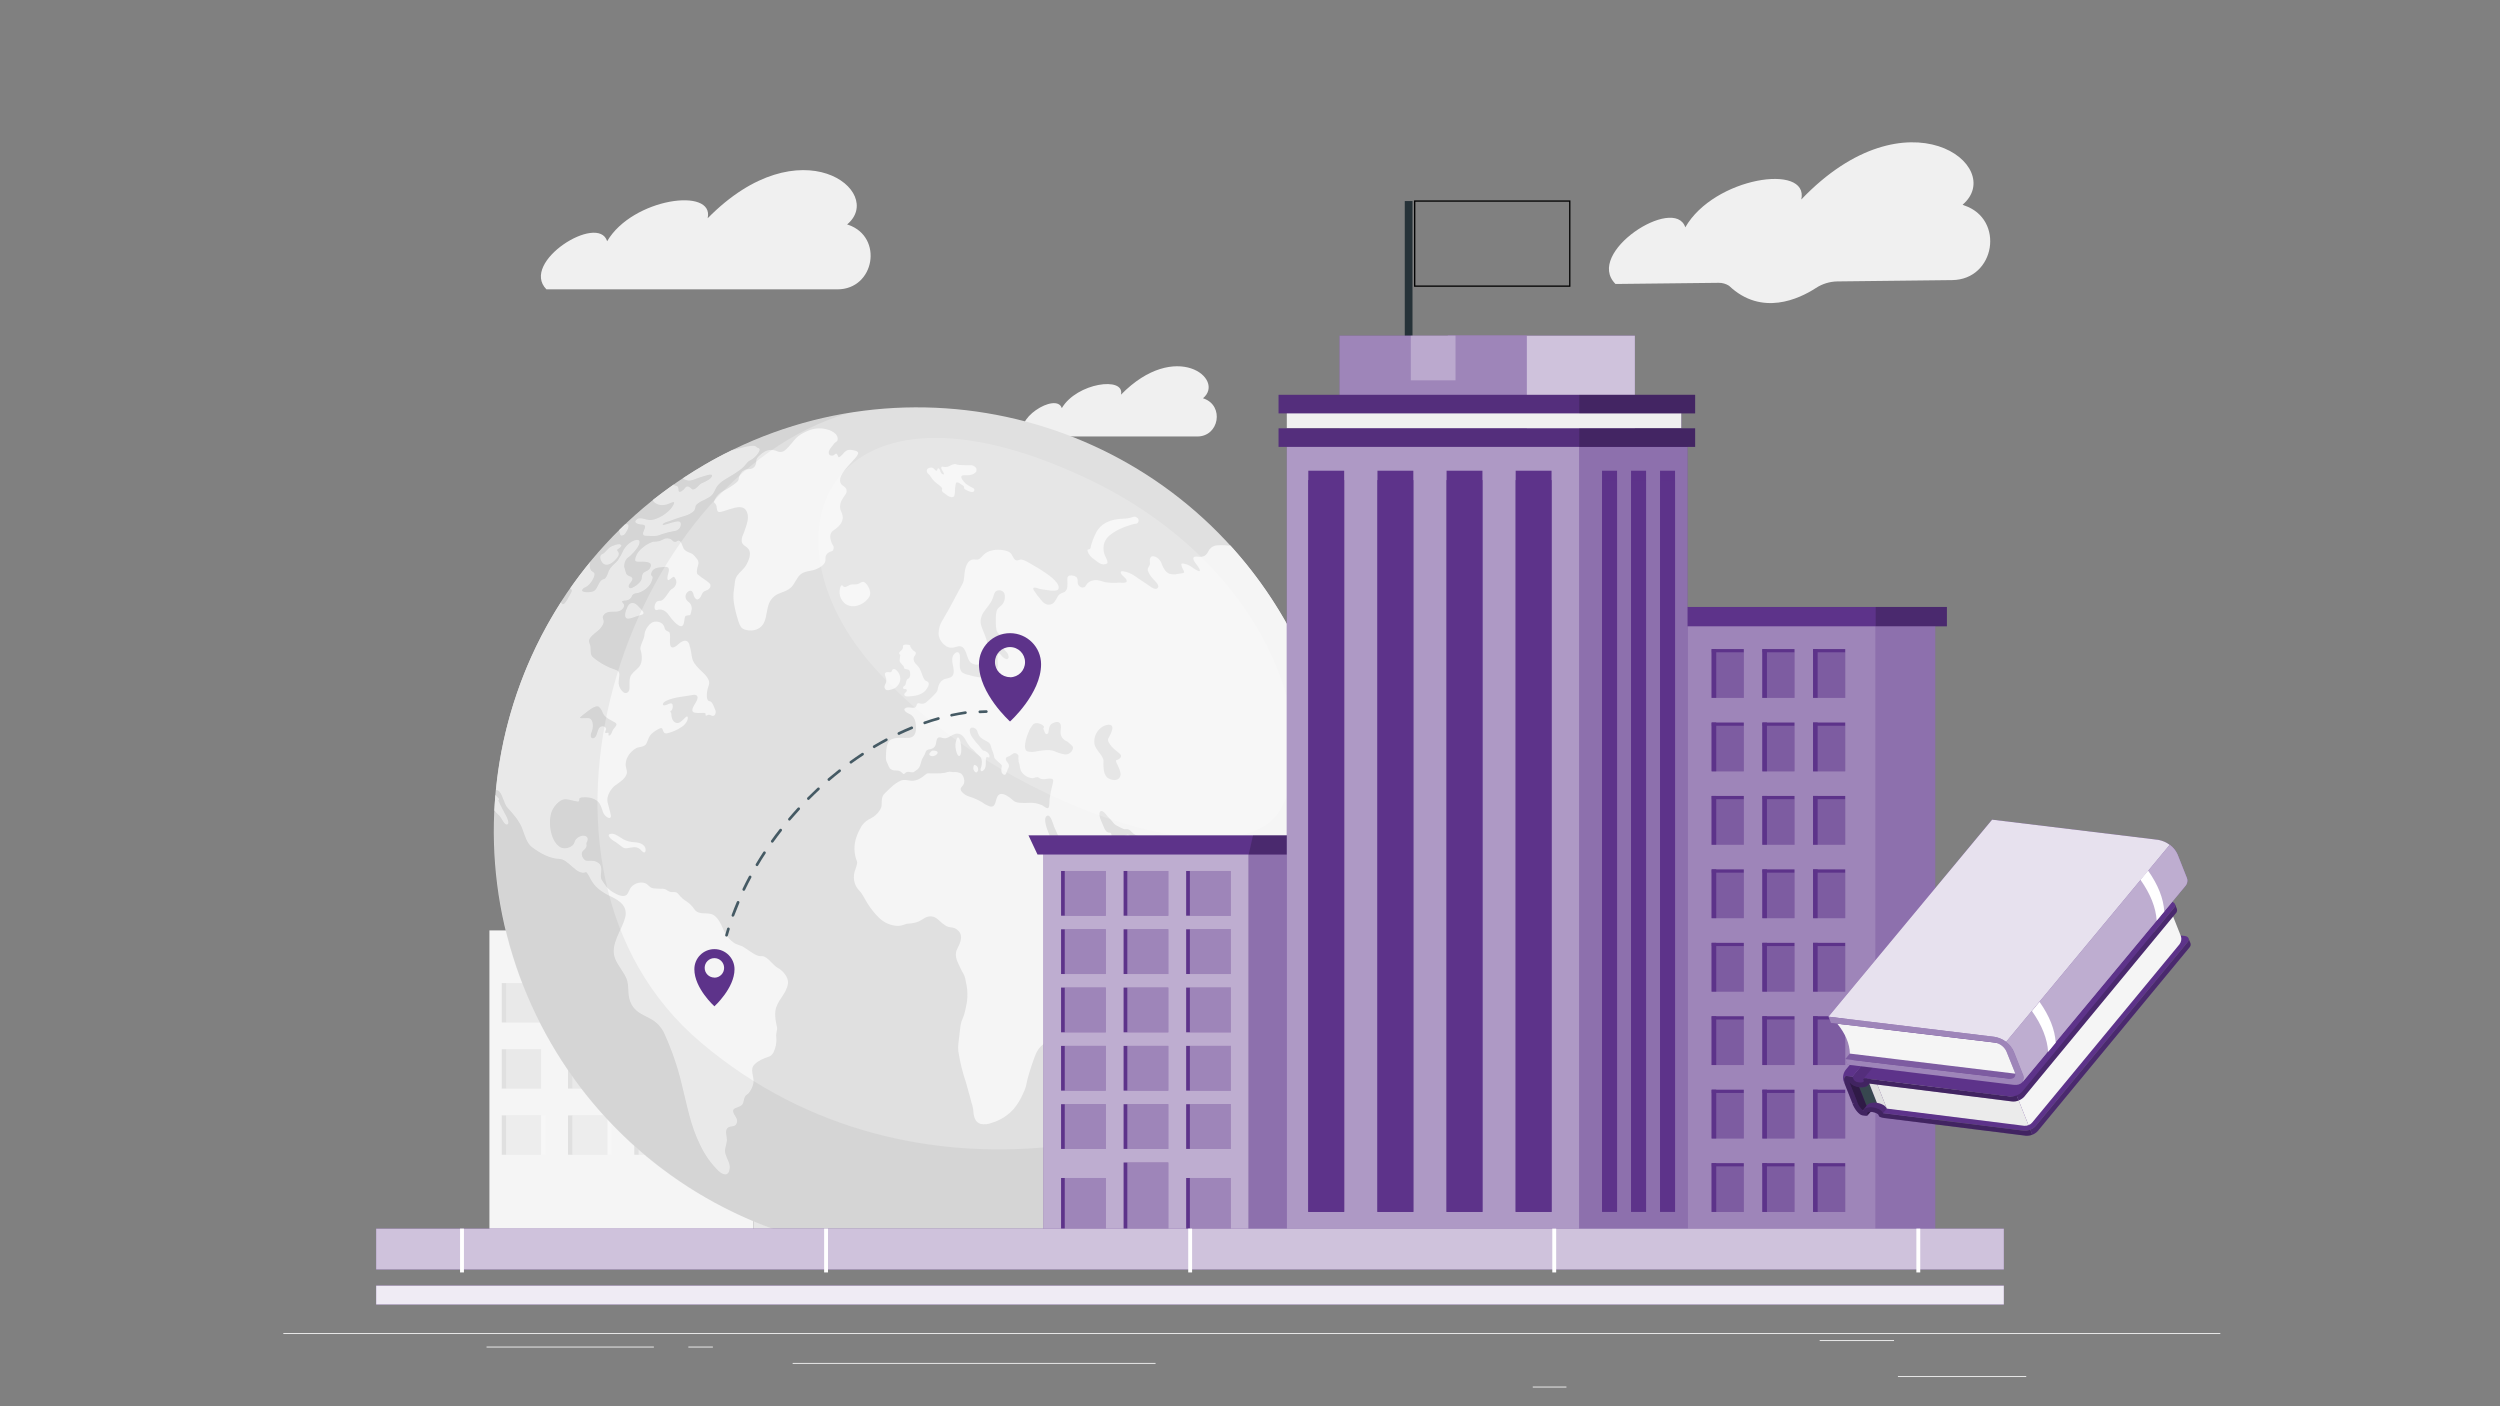 <svg xmlns="http://www.w3.org/2000/svg" id="Layer_1" data-name="Layer 1" viewBox="0 0 1920 1080"><rect x="0" y="0" width="1920" height="1080" fill="#808080" stroke="none"/><defs><style>      .cls-1 {        fill: #e0e0e0;      }      .cls-2, .cls-3, .cls-4, .cls-5, .cls-6, .cls-7, .cls-8, .cls-9, .cls-10, .cls-11, .cls-12, .cls-13, .cls-14, .cls-15, .cls-16 {        isolation: isolate;      }      .cls-2, .cls-12 {        opacity: .3;      }      .cls-3 {        opacity: .1;      }      .cls-4 {        opacity: .15;      }      .cls-5, .cls-8, .cls-16 {        opacity: .4;      }      .cls-6, .cls-15 {        opacity: .5;      }      .cls-7, .cls-13 {        opacity: .2;      }      .cls-17 {        fill: #e6e6e6;      }      .cls-18 {        fill: #ebebeb;      }      .cls-19 {        fill: #37474f;      }      .cls-20 {        fill: #263238;      }      .cls-21, .cls-9, .cls-10, .cls-11, .cls-12, .cls-13, .cls-14, .cls-15, .cls-16 {        fill: #fff;      }      .cls-22 {        fill: #f0f0f0;      }      .cls-8, .cls-23 {        fill: #5d338a;      }      .cls-24 {        fill: #fafafa;      }      .cls-25 {        fill: none;        stroke: #000;        stroke-miterlimit: 10;      }      .cls-26, .cls-9 {        opacity: .7;      }      .cls-27 {        opacity: .05;      }      .cls-28 {        fill: #f5f5f5;      }      .cls-29 {        fill: #455a64;      }      .cls-10 {        opacity: .9;      }      .cls-11 {        opacity: .85;      }      .cls-14 {        opacity: .6;      }    </style></defs><g id="freepik--background-complete--inject-65"><rect class="cls-18" x="1457.61" y="1056.81" width="98.54" height=".74"></rect><rect class="cls-18" x="1177.17" y="1064.87" width="25.85" height=".74"></rect><rect class="cls-18" x="1397.51" y="1029.17" width="57.09" height=".74"></rect><rect class="cls-18" x="373.67" y="1034.16" width="128.5" height=".74"></rect><rect class="cls-18" x="528.65" y="1034.16" width="18.83" height=".74"></rect><rect class="cls-18" x="608.75" y="1046.72" width="278.72" height=".74"></rect><rect class="cls-18" x="217.59" y="1023.78" width="1487.62" height=".74"></rect><rect class="cls-18" x="886.48" y="585.56" width="191.07" height="360.12"></rect><polygon class="cls-18" points="923.17 539.38 923.17 585.56 938.25 585.56 1025.79 585.56 1040.87 585.56 1040.87 539.38 923.17 539.38"></polygon><rect class="cls-24" x="898.71" y="597.79" width="24.46" height="24.46"></rect><rect class="cls-24" x="946.11" y="597.79" width="24.46" height="24.46"></rect><rect class="cls-24" x="993.47" y="597.79" width="24.46" height="24.46"></rect><rect class="cls-24" x="1040.87" y="597.79" width="24.46" height="24.46"></rect><rect class="cls-24" x="898.71" y="642.24" width="24.46" height="24.46"></rect><rect class="cls-24" x="946.11" y="642.24" width="24.46" height="24.46"></rect><rect class="cls-24" x="993.47" y="642.24" width="24.46" height="24.46"></rect><rect class="cls-24" x="1040.87" y="642.24" width="24.46" height="24.46"></rect><rect class="cls-24" x="898.71" y="686.66" width="24.46" height="24.46"></rect><rect class="cls-24" x="946.11" y="686.66" width="24.46" height="24.46"></rect><rect class="cls-24" x="993.47" y="686.66" width="24.46" height="24.46"></rect><rect class="cls-24" x="946.11" y="559.35" width="24.46" height="24.46"></rect><rect class="cls-24" x="993.47" y="559.35" width="24.46" height="24.46"></rect><rect class="cls-24" x="1040.87" y="686.66" width="24.46" height="24.46"></rect><rect class="cls-24" x="898.71" y="731.11" width="24.46" height="24.46"></rect><rect class="cls-24" x="946.11" y="731.11" width="24.46" height="24.46"></rect><rect class="cls-24" x="993.47" y="731.11" width="24.46" height="24.46"></rect><rect class="cls-24" x="1040.87" y="731.11" width="24.46" height="24.46"></rect><rect class="cls-24" x="898.71" y="775.56" width="24.46" height="24.46"></rect><rect class="cls-24" x="946.11" y="775.56" width="24.46" height="24.46"></rect><rect class="cls-24" x="993.47" y="775.56" width="24.46" height="24.46"></rect><rect class="cls-24" x="1040.87" y="775.56" width="24.46" height="24.46"></rect><rect class="cls-24" x="898.71" y="820.01" width="24.46" height="24.46"></rect><rect class="cls-24" x="946.11" y="820.01" width="24.46" height="24.46"></rect><rect class="cls-24" x="993.47" y="820.01" width="24.46" height="24.46"></rect><rect class="cls-24" x="1040.87" y="820.01" width="24.46" height="24.46"></rect><rect class="cls-24" x="898.71" y="864.46" width="24.46" height="24.46"></rect><rect class="cls-24" x="946.11" y="864.46" width="24.46" height="24.46"></rect><rect class="cls-24" x="993.47" y="864.46" width="24.46" height="24.46"></rect><rect class="cls-24" x="1040.87" y="864.46" width="24.46" height="24.46"></rect><rect class="cls-28" x="882.53" y="580.8" width="198.95" height="5"></rect><rect class="cls-17" x="664.68" y="523.2" width="227.13" height="422.48"></rect><polygon class="cls-17" points="708.3 468.3 708.3 523.2 726.21 523.2 830.28 523.2 848.19 523.2 848.19 468.3 708.3 468.3"></polygon><rect class="cls-28" x="659.98" y="517.57" width="236.5" height="5.92"></rect><rect class="cls-28" x="702.38" y="462.38" width="151.77" height="5.92"></rect><rect class="cls-22" x="617.31" y="523.2" width="227.13" height="422.48"></rect><polygon class="cls-22" points="660.93 468.3 660.93 523.2 678.84 523.2 782.92 523.2 800.83 523.2 800.83 468.3 660.93 468.3"></polygon><rect class="cls-21" x="631.86" y="537.72" width="29.07" height="29.07"></rect><rect class="cls-21" x="688.19" y="537.72" width="29.07" height="29.07"></rect><rect class="cls-21" x="744.51" y="537.72" width="29.07" height="29.07"></rect><rect class="cls-21" x="800.83" y="537.72" width="29.07" height="29.07"></rect><rect class="cls-21" x="631.86" y="590.56" width="29.07" height="29.07"></rect><rect class="cls-21" x="688.19" y="590.56" width="29.07" height="29.07"></rect><rect class="cls-21" x="744.51" y="590.56" width="29.07" height="29.07"></rect><rect class="cls-21" x="800.83" y="590.56" width="29.07" height="29.07"></rect><rect class="cls-21" x="631.86" y="643.4" width="29.07" height="29.07"></rect><rect class="cls-21" x="688.19" y="643.4" width="29.07" height="29.07"></rect><rect class="cls-21" x="744.51" y="643.4" width="29.07" height="29.07"></rect><rect class="cls-21" x="688.19" y="492.05" width="29.07" height="29.07"></rect><rect class="cls-21" x="744.51" y="492.05" width="29.07" height="29.07"></rect><rect class="cls-21" x="800.83" y="643.4" width="29.07" height="29.07"></rect><rect class="cls-21" x="631.86" y="696.24" width="29.07" height="29.07"></rect><rect class="cls-21" x="688.19" y="696.24" width="29.07" height="29.07"></rect><rect class="cls-21" x="744.51" y="696.24" width="29.07" height="29.07"></rect><rect class="cls-21" x="800.83" y="696.24" width="29.07" height="29.07"></rect><rect class="cls-21" x="631.86" y="749.08" width="29.07" height="29.07"></rect><rect class="cls-21" x="688.19" y="749.08" width="29.07" height="29.07"></rect><rect class="cls-21" x="744.51" y="749.08" width="29.07" height="29.07"></rect><rect class="cls-21" x="800.83" y="749.08" width="29.07" height="29.07"></rect><rect class="cls-21" x="631.86" y="801.89" width="29.07" height="29.07"></rect><rect class="cls-21" x="688.19" y="801.89" width="29.07" height="29.07"></rect><rect class="cls-21" x="744.51" y="801.89" width="29.07" height="29.07"></rect><rect class="cls-21" x="800.83" y="801.89" width="29.07" height="29.07"></rect><rect class="cls-21" x="631.86" y="854.73" width="29.07" height="29.07"></rect><rect class="cls-21" x="688.19" y="854.73" width="29.07" height="29.07"></rect><rect class="cls-21" x="744.51" y="854.73" width="29.07" height="29.07"></rect><rect class="cls-21" x="800.83" y="854.73" width="29.07" height="29.07"></rect><rect class="cls-28" x="612.64" y="517.57" width="236.5" height="5.92"></rect><rect class="cls-28" x="655.01" y="462.38" width="151.77" height="5.92"></rect><polygon class="cls-28" points="503.01 714.56 375.87 714.56 375.87 943.99 578.76 943.99 578.76 714.56 578.76 625.99 503.01 714.56"></polygon><rect class="cls-17" x="578.76" y="625.99" width="37.87" height="317.99"></rect><rect class="cls-1" x="385.34" y="755.03" width="30.2" height="30.2"></rect><rect class="cls-12" x="388.7" y="755.03" width="26.84" height="30.2"></rect><rect class="cls-1" x="385.34" y="805.84" width="30.2" height="30.2"></rect><rect class="cls-12" x="388.7" y="805.84" width="26.84" height="30.2"></rect><rect class="cls-1" x="385.34" y="856.63" width="30.2" height="30.2"></rect><rect class="cls-12" x="388.7" y="856.63" width="26.84" height="30.2"></rect><rect class="cls-13" x="388.7" y="856.63" width="30.2" height="30.2"></rect><rect class="cls-1" x="436.24" y="755.03" width="30.2" height="30.2"></rect><rect class="cls-12" x="439.6" y="755.03" width="26.84" height="30.2"></rect><rect class="cls-1" x="436.24" y="805.84" width="30.2" height="30.2"></rect><rect class="cls-12" x="439.6" y="805.84" width="26.84" height="30.2"></rect><rect class="cls-1" x="436.24" y="856.63" width="30.2" height="30.2"></rect><rect class="cls-12" x="439.6" y="856.63" width="26.84" height="30.2"></rect><rect class="cls-13" x="439.6" y="856.63" width="30.2" height="30.2"></rect><rect class="cls-1" x="487.15" y="755.03" width="30.2" height="30.2"></rect><rect class="cls-12" x="490.51" y="755.03" width="26.84" height="30.2"></rect><rect class="cls-1" x="487.15" y="805.84" width="30.2" height="30.2"></rect><rect class="cls-12" x="490.51" y="805.84" width="26.84" height="30.2"></rect><rect class="cls-1" x="487.15" y="856.63" width="30.2" height="30.2"></rect><rect class="cls-12" x="490.51" y="856.63" width="26.84" height="30.2"></rect><rect class="cls-13" x="490.51" y="856.63" width="30.2" height="30.2"></rect><rect class="cls-1" x="538.02" y="755.03" width="30.2" height="30.2"></rect><rect class="cls-12" x="541.39" y="755.03" width="26.84" height="30.2"></rect><rect class="cls-1" x="538.02" y="805.84" width="30.2" height="30.2"></rect><rect class="cls-12" x="541.39" y="805.84" width="26.84" height="30.2"></rect><rect class="cls-1" x="538.02" y="856.63" width="30.2" height="30.2"></rect><rect class="cls-12" x="541.39" y="856.63" width="26.84" height="30.2"></rect><rect class="cls-13" x="541.42" y="856.63" width="30.2" height="30.2"></rect><path class="cls-22" d="M1240.72,218.09l79.23-.89c2.81-.04,5.57.75,7.94,2.26h0c25.05,23.8,53.91,10.06,66.73,1.73,4.88-3.19,10.56-4.95,16.39-5.06l88.28-1.01c33.14-.39,40.61-46.86,9.19-57.36l-1.19-.54c34.27-29.22-42.37-89.26-123.89-4.02,6.13-28.15-67.09-17.17-89.08,21.39-8.27-24.93-77.68,19.58-53.61,43.5Z"></path><path class="cls-22" d="M787.94,335.22h131.57c16.84,0,20.83-23.59,5-29.13l-.62-.21c17.61-14.67-21.01-45.61-62.99-2.77,3.27-14.28-34.04-9.13-45.43,10.35-4.05-12.79-39.63,9.43-27.52,21.75Z"></path><path class="cls-22" d="M419.64,222.22h223.5c28.62,0,35.52-40.08,8.48-49.51l-1.04-.33c29.93-24.93-35.7-77.36-107.11-4.73,5.56-24.25-57.81-15.47-77.18,17.61-6.78-21.72-67.21,16.01-46.65,36.95Z"></path></g><g id="freepik--Buildings--inject-65"><g><g id="freepik--Globe--inject-285"><g id="freepik--World--inject-285"><path class="cls-1" d="M423.25,801.36c90.14,155.34,289.16,208.14,444.5,118.02,155.34-90.15,208.19-289.16,118.03-444.51-90.15-155.34-289.16-208.19-444.51-118.03-155.34,90.15-208.19,289.16-118.03,444.51,0,0,0,0,0,.01h0Z"></path><path class="cls-28" d="M502.5,385.73c1.62,1.36,3.65,2.13,5.76,2.19,1.2-.04,2.39-.18,3.56-.44,1.43-.32,4.83-2.29,5.72-1.83s-.97,3.52-2.42,5.21c-2.39,2.62-5.23,4.79-8.39,6.4-4.83,2.34-7.53,2.48-10.55,1.69-1.01-.28-5.13-1.69-6.94-.18s-1.37,2.33-.62,2.94c1.4.7,2.94,1.08,4.51,1.13.72,0,1.41.23,1.99.66,1.49,1.35-2.17,5.62-1.05,7.21.68.97,2.54.74,3.97.79,2.07.24,4.15.24,6.22,0,1.37-.27,2.71-.7,3.97-1.29,3.21-1.06,6.49-1.89,9.82-2.46,2.66-.23,4.72-2.42,4.79-5.09.2-2.34-1.87-2.44-4.41-1.87-3.4.76-7.35,2.17-8.35,2.33s-1.45,0-1.05-.62c.78-1.27,4.87-2.27,5.64-2.52l4.93-1.83c2.7-.97,5.78-1.79,7.07-2.21,2.19-.68,4.22-1.8,5.96-3.3,1.99-2.13.64-3.34,2.4-5.25,1.51-1.32,3.23-2.39,5.09-3.16,1.84-.88,3.63-1.88,5.35-2.98,3.26-2.38,3.3-5.44,5.74-8.43,1.39-1.64,3.03-3.05,4.85-4.19,2.58-1.67,6.1-3.56,8.05-4.89l3.5-2.38c1.45-.97,2.79-2.11,3.97-3.4.79-.83,1.51-1.99,2.27-2.72.67-.76,1.49-1.37,2.4-1.81,2.74-1.41,5.01-3.59,6.52-6.28,1.83-3.54-.99-2.78-1.57-3.58-.95-1.35-2.7-1.29-4.65-1.07-4.25.44-9.46,2.27-14.53,3.34-7.05,3.38-13.94,7.05-20.69,11.03-5.8,3.36-11.41,6.92-16.93,10.57,1.03.69,2.18,1.18,3.4,1.45,2.84.97,7.95-1.99,11.74-2.94,1.75-.46,7.11-2.48,7.33-.87.34,2.5-5.66,5.13-6.94,5.66-1.11.37-2.1,1-2.9,1.85-1.57,1.81-4.11,4.21-5.62,3.1-.95-.72-1.75-1.69-2.86-1.99-.91-.24-1.86.19-2.29,1.03-1.21,1.69-4.67,4.37-5.09,2.29-.26-1.21,0-2.92-.99-3.48s-1.87-.48-2.5-1.01c-.14-.12-.22-.26-.34-.38-5.48,3.86-10.85,7.95-16.04,11.92.29.61.69,1.17,1.17,1.65Z"></path><path class="cls-28" d="M852.19,411.15c3.02-2.41,6.36-4.37,9.94-5.82,1.69-.7,3.42-1.31,5.17-1.87,1.05-.36,2.15-.68,3.22-.97.88-.07,1.75-.21,2.6-.42,1.25-.66,1.73-2.21,1.07-3.47-.21-.41-.53-.75-.93-.99-.29-.23-.61-.43-.95-.58-.84-.33-1.78-.28-2.58.14-2.22.75-4.54,1.15-6.88,1.17-9.64.26-17.77,3.32-21.56,11.82-1.47,2.95-2.64,6.05-3.48,9.24-.14,1.19-.3,2.4-1.59,2.52-.81,0-1.19.32-.93,1.41.93,2.65,2.77,4.89,5.19,6.32,1.27,1.04,2.59,2.01,3.97,2.9,1.73,1.1,3.91,1.19,5.72.24,1.01-.79-.14-2.98-.81-4.55-.26-.6-.58-1.17-.83-1.73-.74-1.9-1.1-3.92-1.05-5.96.05-1.21.26-2.4.62-3.56.83-2.28,2.25-4.31,4.11-5.86Z"></path><path class="cls-28" d="M713.96,364.99c.79.91,1.45,2.13,2.21,3.1.88,1.12,1.91,2.11,3.06,2.94,1.32.96,2.58,2.01,3.78,3.12.15.2.29.42.4.66.42.89.1.68,0,1.31-.16,1.15.54,1.89,1.65,2.56.94.61,1.85,1.27,2.72,1.99,1.51,1.15,4.47,1.79,5.07.18.33-1.1.51-2.23.54-3.38-.02-1.9.17-3.79.58-5.64.07-.26.12-.51.16-.78,0-.46,1.15-.95,2.48-.14.93.58,1.89,1.31,2.42,1.65s.76.42.97.58c.38.42.53,1,.42,1.55-.01.22.06.44.2.62.32.48.68.54,1.05.78,1.23.77,2.57,1.35,3.97,1.71.54.09,1.09.09,1.63,0,.83-.3,1.26-1.21.96-2.03-.1-.27-.26-.51-.48-.69-2.02-.97-3.97-2.1-5.82-3.38-1.22-1.07-2.26-2.31-3.1-3.7-1.57-2.7.38-3.08,1.99-3,1.27.09,2.55.05,3.82-.12,1.92-.2,3.7-1.08,5.03-2.48.4-.95.4-2.01,0-2.96-.05-.09-.11-.18-.18-.26-1.21-1.45-3.1-2.15-4.97-1.85-1.99,0-4.27,0-6.36-.18-.95.02-1.89-.05-2.82-.22-.67-.29-1.38-.48-2.11-.54-1.28.17-2.52.61-3.62,1.29-1.28.78-2.78,1.11-4.27.95-.87-.1-2.31-.7-2.44.4-.2,1.59,1.69,3.16,1.99,4.71.2,1.17-1.13.66-1.99-.32s-.7-2.33-1.43-3.2-1.31-.54-1.49,0c-.32.81-.16,1.99-1.65.91-.85-.66-1.19-1.47-2.17-1.83-1.65-.62-5.44.4-4.13,3.46.48.97,1.29,1.43,1.95,2.23Z"></path><path class="cls-28" d="M706.15,513.19c-1.47-2.64-5.17-4.21-4.41-8.11.26-1.25,1.99-2.33,1.55-3.8-.22-.81-1.03-1.01-1.57-1.41s-2.92-2.8-2.62-3.97c.18-.74-6.12-1.69-5.64.54.7,3.32-4.65,3.97-2.34,6.3l.3.28c-.24,1.41-.41,2.83-.5,4.25,0,2.31,3.24,3.4,3.34,5.39s3.32.64,4.25,2.44.7,5.58-1.13,6.2-1.29,4.45-2.56,5.29c-.81.52-1.65,1.03-1.01,2.36.4.78,2.68-.56,2.62,1.31,0,1.55-2.44,1.87-1.85,3.52.5,1.33,2.36,1.07,3.38,1.03,4.19-.14,9.94-1.01,12.96-4.67,1.17-1.39,3.6-4.87,1.69-6.42-.74-.6-1.69-.7-2.38-1.45-.76-1.04-1.35-2.19-1.75-3.42-.63-1.94-1.4-3.84-2.31-5.66Z"></path><path class="cls-28" d="M383.89,626.8c1.25,1.45,3.36,6.38,5.17,6.4,3.12,0-.18-6.44-.85-7.41s-5.64-10.89-5.54-10.97c.42-.24.65-.7.6-1.17,0-.4-1.67-1.71-2.74-3.1-.36,3.97-.62,7.95-.79,11.92,1.19,1.61,3.22,3.22,4.17,4.33Z"></path><path class="cls-28" d="M833.15,812.33c3.03-7.29,5.25-14.88,6.62-22.65.24-1.51.46-3.1.58-4.65.23-2.1,0-4.22-.7-6.22-.34-.45-.65-.93-.91-1.43-.18-.36-.32-.83-.5-1.29-.15-.51-.38-.99-.68-1.43-.5-.68-2.72,0-3.34,2.25-.4,1.39-.58,2.98-.79,3.97-1.05,5.7-5.96,8.11-8.9,12.12-4.23,5.58-3.48,11.8-3.97,17.88-.38,3.97-2.68,9.32-1.49,12.94,3.82,11.98,11.82-5.9,14.09-11.49Z"></path><path class="cls-28" d="M1005.38,752.91c-.51-1.18-1.56-2.04-2.82-2.31-2.71-.37-5.45-.53-8.19-.48-1.51,0-2.99-.35-4.35-.99-.74-.38-1.37-.97-1.79-1.69-1.01-1.77-.34-3.97,0-6.38.44-2.33-.09-4.74-1.47-6.68-.5-.85-1.01-1.79-1.55-2.6-.85-1.31-2.17-1.99-3-3.34-.97-1.39-1.43-3.08-1.29-4.77.16-1.01.67-1.92,1.43-2.6,1.26-1.76,1.77-3.94,1.43-6.08-.28-1.23-.7-2.42-.93-3.3-.5-1.63-1.1-3.23-1.81-4.79-.34-.78-.89-1.27-1.23-1.99-2.42-5.63-3.31-11.8-2.58-17.88.32-1.77,1.05-3.52,2.58-3.34.48.08.92.3,1.29.62.98,1,1.82,2.12,2.5,3.34.62,1.07,1.27,2.13,1.53,2.11,3.1,0,2.52,11.25,6.92,6.88,1.37-1.35,3.2-1.99,4.63-3.4.6-.55,1.16-1.13,1.69-1.75,1.39-1.77,2.43-3.79,3.04-5.96.32-1.38.43-2.8.34-4.21-.69-4.56-2.42-8.9-5.07-12.68-1.11-.93-1.71-2.33-1.63-3.78.14-4.23,3.97-8.82,7.61-7.29,2.2,1.14,4.87.8,6.72-.85,2.5-1.99,4.65-4.45,7.61-5.54,3.8-1.41,8.78-2.76,11.92-5.72l.83-.83c.3-13.51-.24-27.02-1.63-40.46-.16-1.43-.42-3.82-.68-5.84-8.31-66.88-37.13-129.54-82.51-179.37h-1.99c-3.14-.32-6.3-.32-9.44,0-2.45.6-4.5,2.28-5.56,4.57-.61,1.39-1.61,2.56-2.88,3.38-1.57.73-3.33.95-5.03.64-1.31-.12-3.86-.42-3.5,1.79s3.46,5.17,4.49,7.19c2.33,4.53-3.46.56-4.95-.48-1.57-1.22-3.35-2.15-5.25-2.74-1.05-.26-3.4-1.15-3.58.14.21,1.49.74,2.92,1.55,4.19.79,1.69.89,2.25-.32,2.52s-2.62.38-3.97.64c-2.12.51-4.33.45-6.42-.18-2.76-1.03-4.59-4.17-5.8-7.23-.43-1.59-1.29-3.04-2.48-4.17-1.04-1-2.33-1.69-3.74-1.99-2.72-.44-3.3,2.17-2.92,4.97s-2.21,3.4-1.59,5.96c.95,2.64,2.5,5.02,4.53,6.96,1.51,1.71,4.19,4.17,3.34,5.96-1.23,2.66-4.81.3-7.27-1.51-3.34-2.46-6.78-4.39-10.13-6.88-2.76-2.04-5.96-3.4-9.34-3.97-1.73-.3-2.88.56-.97,2.86.89,1.05,3.97,3.08,3.6,4.83s-4.35.99-5.6,1.05c-3.6.35-7.22.24-10.79-.32-2.74-.58-5.64-1.99-8.23-1.59-1.21.16-2.39.48-3.52.95-1.49.82-2.7,2.07-3.46,3.6-.21.41-.57.73-1.01.87-.45.17-.93.28-1.41.32-1.96-.27-3.46-1.87-3.62-3.84,0-1.63.18-3.4-1.23-4.45-1.62-1.04-3.61-1.34-5.46-.83-.63.32-1.06.92-1.17,1.61-.28,1.29.28,4.83-.16,7.23-.15,1.34-.8,2.58-1.81,3.48-.92.51-1.89.92-2.9,1.21-1.35.65-2.42,1.78-3,3.16-1.49,2.62-2.66,5.01-5.46,5.44s-4.81-.79-7.31-3.97c-1.85-2.16-3.56-4.45-5.11-6.84-2.23-3.76,2.84-1.67,4.21-1.29,1.99.58,4.07.58,6.1.99,1.66.36,3.35.52,5.05.46,1.35,0,3.72-.22,3.66-2.42-.12-4.89-9.36-10.73-12.04-12.54-1.29-.89-2.58-1.73-3.97-2.5-2.15-1.33-5.82-3.46-8.21-4.77-1.33-.82-2.79-1.39-4.31-1.69-2.29-.24-4.21,2.7-6.56-1.99-1.37-2.76-2.25-3.78-4.67-4.53-4.33-1.35-8.97-1.35-13.29,0-1.19.42-2.31,1.02-3.32,1.79-1.69,1.25-3.52,3.8-4.81,4.41-.82.37-1.73.49-2.62.34-5.5-.83-7.67,3.97-8.53,10.67-.24,1.79-.26,3.84-.64,5.56-.23.97-.59,1.91-1.07,2.78-.74,1.41-2.56,4.61-3.97,7.27-.85,1.63-1.75,3.24-2.62,4.97-2.46,4.77-5.29,9.64-8.21,14.71-2.4,3.55-3.57,7.79-3.32,12.06.57,3.2,2.37,6.05,5.01,7.95,2.96,2.4,5.96,1.87,8.76.95,4.23-1.35,5.96.81,7.73,5.96.78,2.23,1.49,4.91,3.26,6.32,1.79,1.35,4.08,1.83,6.26,1.31,2.27-.7,3.14-3.12,2.98-5.96-.38-2.39.31-4.82,1.89-6.66,1.38-1.91,1.66-4.41.74-6.58-1.15-3.97-3.74-8.92-4.21-11.51-.31-1.47-.31-2.98,0-4.45.29-1.21.7-2.39,1.21-3.52.81-1.75,3.56-4.87,5.58-7.81,1.32-1.89,2.31-3.98,2.92-6.2.24-1.04.65-2.03,1.19-2.94,1.25-1.29,3.17-1.68,4.83-.99,1.11.41,2,1.28,2.42,2.38.62,2.39.27,4.94-.97,7.07-1.13,2.27-3.2,2.74-4.49,4.79s-1.25,5.72-1.21,8.78-.2,6.66,1.31,9.12c1.99,3.1,5.82,2.48,8.41,2.36h3.8c1.89.06,3.76.51,5.46,1.33.85.58,1.67,3.08.74,3.58-.59.23-1.22.35-1.85.36-2.56.26-5.23-.14-7.79,0-1.63,0-4.21-.14-4.55,2.38-.26,1.99,1.53,3.62,2.52,4.85,1.21,1.1,1.85,2.7,1.73,4.33-.12.8-.87,1.35-1.68,1.23-.06,0-.11-.02-.17-.04-1.37-.48-2.57-1.34-3.46-2.48-.62-.72-1.45-2.13-2.31-1.71-1.39.68-.74,5.54-.72,7.07.29,2.61-.19,5.24-1.39,7.57-2.88,4.23-8.45,3.97-12.8,3.58-2.7-.35-5.36-.95-7.95-1.79-1.77-.29-3.46-.92-4.99-1.87-3.46-2.68-1.35-9.28-1.99-13.25-.78-4.67-4.79-1.55-5.56,1.19-1.25,4.31,1.99,9.5.52,13.53-1.07,2.8-4.47,2.78-6.72,3.58-3.06,1.11-4.71,4.31-5.27,7.95-.3,1.99-1.75,3.04-2.9,4.33-1.57,1.73-3.32,3.12-4.95,4.67-1.1,1.23-2.65,1.95-4.29,1.99-1.07,0-2.58-.89-3.42-.16s-.38,2.4-1.99,2.98-3.88-.22-5.68,0c-1.21.14-3.02.93-1.99,2.5s3.38,2.21,4.71,3.1c2.76,1.87,3.66,5.17,3.88,8.72.32,4.89-.97,8.72-5.54,9.02s-8.84-.78-13.41,1.17c-3.97,1.67-3.97,9.26-4.15,13.47-.13,1.72.28,3.43,1.17,4.91.47,1.4,1.1,2.73,1.89,3.97,1.3,1.14,3.02,1.7,4.75,1.53,1.77-.13,3.49.56,4.69,1.87.3.31.64.58.99.81.62.34,1.53-1.33,2.82-1.59.79-.08,1.59-.04,2.36.12.75.19,1.53.25,2.31.18.78-.14,1.11-.91,1.67-1.09,2.08-1.07,3.55-3.05,3.97-5.35.38-1.13.64-2.33,1.05-3.44.6-1.22,1.26-2.41,1.99-3.56.31-.93.69-1.84,1.13-2.72,1.13-1.63,2.6-1.31,4.15-1.79,1.94-.59,3.34-2.29,3.54-4.31.38-1.75.34-3.78,1.99-4.45,1.35-.54,2.9.52,4.29.6,2.44.16,4.41-1.51,6.48-2.6,4.13-2.17,7.39-.78,9.82,3.62,1.02,2.01,2.24,3.91,3.64,5.68,1.09,1.29,2.5,1.99,3.6,3.38,1.37,1.65,3.08,2.92,4.41,4.51s1.13,4.95.56,7.21c-.22.89-.97,2.33-.34,3.16s1.67,0,2.23-.56c1.79-1.87,1.51-4.21,1.57-6.9,0-1.23-.12-2.72.89-3.06.5-.02,1,.09,1.43.34.79.28.76-2.38-.91-3.74-.9-.8-1.99-1.35-3.16-1.59-.85,0-2.96-3.16-3.64-3.97-1.71-1.82-3.29-3.77-4.71-5.82-1.28-1.59-2.06-3.52-2.27-5.54,0-3.02,3.06-2.7,4.67-1.33,1.29,1.11,1.37,2.84,2.13,4.39,1.63,3.4,5.09,4.17,7.63,5.96,1.79,1.27,1.73,2.92,2.46,5.13.74,1.62,1.33,3.3,1.77,5.03-.03.9.28,1.77.87,2.44.74.89,1.55,1.71,2.42,2.46.87.61,1.66,1.32,2.36,2.11.68.99.38.87.2,1.89-.38,2.19-.52,4.43,1.47,5.66s2.48-2.72,3.3-4.29c.76-.99,1.01-2.29.68-3.5-.36-1.17-1.55-1.99-1.99-3.1-1.13-2.92,1.53-2.56,2.84-3.48,1.69-1.13,3.5-3.16,5.7-1.41,1.27,1.01.99,1.99.83,3.46.02,1.63.33,3.25.93,4.77.13,1.6.49,3.17,1.05,4.67,1.85,3.23,5.17,5.34,8.88,5.64,1.45,0,2.8-1.07,4.25-.68.62.16,1.01.72,1.57.99,1.02.4,2.11.55,3.2.44,1.45,0,2.84-.5,4.29-.46,2.34,0,3.02.74,2.36,3.44-1.12,4.07-1.98,8.22-2.56,12.4-.18,1.57.14,5.5-.85,6.62s-3.46-1.21-4.59-1.81c-3.34-1.58-7.03-2.27-10.71-1.99-1.91.12-3.82.12-5.72,0-1.83.07-3.65-.35-5.27-1.21-2.68-2.25-9.62-8.66-12.7-3.97-1.99,3.08-1.15,9-5.96,7.95-2.22-.79-4.31-1.92-6.18-3.36-3.03-1.72-6.22-3.13-9.54-4.19-2.39-.66-4.52-2.05-6.08-3.97-2.19-2.94,1.49-3.76,1.99-6.62.46-2.57-.37-5.21-2.23-7.05-1.77-1.02-3.83-1.43-5.86-1.17-1.03,0-1.99-.28-2.98-.32-1.15.1-2.28.36-3.36.78-2.4.44-4.84.61-7.27.52h-3.84c-.76,0-2.7-.26-3.32.26-3.28,2.8-7.37,5.82-11.8,5.39-2.78-.26-5.09-1.19-7.95-.12-2.71,1.24-5.19,2.94-7.33,5.01-1.87,1.63-3.64,3.4-5.39,5.19-1.99,2.11-1.99,4.95-1.99,7.95.02,1.79-.57,3.52-1.67,4.93-1.63,2.45-3.85,4.45-6.46,5.82-2.95,1.25-5.47,3.32-7.27,5.96-1.59,2.67-2.93,5.48-3.97,8.41-2.17,6.1-2.04,12.78.38,18.78.72,1.57-1.41,6.3-1.81,7.95-.83,3-.74,6.17.24,9.12.7,1.99,1.83,3.8,3.3,5.31,2.88,2.98,4.51,7.17,6.94,10.77,2.22,3.45,4.8,6.66,7.69,9.58,3.45,3.63,8.03,5.98,13,6.66,2.35.35,4.76.05,6.96-.85,1.17-.52,2.42-.79,3.7-.81,2.65-.1,5.27-.69,7.71-1.73,1.29-.68,2.56-1.47,3.74-2.15,2.36-1.71,5.43-2.08,8.13-.99,1.16.57,2.23,1.31,3.16,2.21,1.8,1.78,3.8,3.34,5.96,4.67,1.08.51,2.23.82,3.42.91,2.16.11,4.2,1.03,5.7,2.58,3.97,3.97,1.57,9.32-.81,13.91-2.23,4.25-.58,8.68,1.25,12.26.89,1.71,1.51,3.46,2.42,5.07,1.17,1.72,2.02,3.64,2.5,5.66.3,1.99.76,3.78,1.11,5.62.59,3.79.67,7.65.24,11.47-.26,1.87-.62,3.74-1.03,5.6-.2.91-.4,1.83-.64,2.72-.4,1.68-.94,3.33-1.61,4.93-.37.7-.68,1.43-.93,2.19-.55,1.85-.91,3.74-1.09,5.66-.36,3.18-1.07,8.74-1.39,11.92-.2,1.9-.2,3.81,0,5.7,1.29,8.21,3.28,16.3,5.96,24.16,1.13,3.74,1.99,7.65,3.16,11.35.56,1.89.89,3.97,1.61,5.76.55,2.05.87,4.16.95,6.28.64,4.35,1.99,7.01,5.37,8.11,2.96.59,6.03.29,8.82-.87,6.41-1.93,12.17-5.6,16.63-10.59,2.93-3.5,5.33-7.41,7.11-11.61,1-1.89,1.79-3.89,2.34-5.96.52-2.23.85-4.53,1.53-6.74,1.05-3.34,1.99-7.03,3.2-10.31,1.99-5.15,2.88-9.6,6.68-13.45,1.79-1.69,3.67-3.29,5.62-4.79,3.06-2.52,8.66-6.62,8.98-11.92,1.53-25.36-5.11-45.31,18.22-63.27,6.3-6.52,14.57-17.51,17.17-27.82,1.23-4.91-1.99-8.15-5.11-6.99-1.89.72-3.82,1.33-5.78,1.83-1.79.44-3.62.6-5.43.91-1.81.06-3.6-.43-5.13-1.41-1.64-.64-2.83-2.07-3.18-3.8-.62-1.99-.3-3.88-.74-5.8-.55-1.69-1.59-3.17-2.98-4.27-2.69-2.87-4.88-6.17-6.5-9.76-1.43-3.83-2.32-7.85-2.64-11.92-.48-2.67-1.53-5.2-3.06-7.43-1.37-2.39-2.54-4.89-3.5-7.47-.99-2.56-4.67-11.45-1.11-13.18,2.78-1.37,4.63,6.66,5.52,8.78,1.79,4.23,3.72,8.11,5.7,11.92l3.1,5.96c1.73,3.24,3.76,7.23,4.55,8.88.5.99.97,1.99,1.43,3,1.13,1.86,1.99,3.86,2.56,5.96.91,7.95,3.22,12.46,7.65,12.28,3.97-.14,10.11-4.21,13.91-6.16,6.72-3.42,13.1-7.46,19.08-12.06,1.53-1.6,2.86-3.38,3.97-5.29,1.58-1.97,2.78-4.21,3.56-6.62.68-1.89,0-4-1.67-5.13-1.11-.76-2.46-.32-3.38-1.19s-1.27-3.2-2.11-4.49c-1.65-2.52-3.6-.81-5.54.24s-5.96,3.42-7.95,1.79c-1.29-1.15-.54-2.46-1.13-3.97s-1.47-.76-2.44-1.11c-2.48-.87-3.38-4.57-4.49-6.99-.85-1.85-2.74-5.96-1.99-8.21,1.23-3.68,4.97,1.41,5.96,2.74,1.49,1.45,2.9,2.98,4.21,4.59.95,1.37,2.28,2.44,3.84,3.06,1.46.85,2.98,1.59,4.55,2.21,1.21.3,2.46-.14,3.7.36.73.29,1.36.77,1.83,1.39,2.06,2.43,4.98,3.96,8.15,4.27,3.46.12,7.07-.62,10.35-.78,2.6-.35,5.24-.02,7.67.95,2.91,1.55,5.21,4.06,6.5,7.09.95,2.52,1.71,5.96,4.15,7.33s4.23-4.43,5.64-3c.78.78.6,3.08.66,4.15.08,1.33.24,2.66.48,3.97.48,3.04.95,6.14,1.45,9.24.89,6.38,2.18,12.7,3.88,18.92.87,2.92,2.17,7.35,4.75,8.41,1.13.46,3.04-1.09,3.86-2.19.76-1.23,1.34-2.57,1.71-3.97.57-1.74,1.05-3.51,1.41-5.31.69-3.33,1.66-6.6,2.9-9.78.63-1.38,1.36-2.7,2.19-3.97,1.44-2.37,3.17-4.57,5.13-6.54,1.64-1.26,3.14-2.69,4.47-4.27.52-.72,1.01-1.45,1.51-2.19.97-1.43,2.02-2.8,3.14-4.11.51-.62,1.16-1.12,1.89-1.45.87-.16,1.76-.24,2.64-.22,1.77-.26,2.36-1.67,3.86-2.44s2.88.5,3.78,1.59c2.48,3.08,2.33,7.95,2.56,11.92.14,1.99.2,4.59,2.11,4.87s3.08-.85,4.53.78,1.49,4.99,2.31,7.31,2.56,3.22,2.72,5.74c.12,1.61-.56,1.85-1.23,3.08-.52,1.09-.52,2.35,0,3.44.41,1.44.41,2.96,0,4.39-.62,1.25-1.01,2.59-1.17,3.97-.01.8.49,1.52,1.25,1.79,1.3.83,2.2,2.16,2.48,3.68.18.99.3,1.99.4,2.76.11,1.12.33,2.23.68,3.3.16.34.32.62.48.91.41,1.14.53,2.36.36,3.56-.03.81-.45,1.55-1.13,1.99-.6.24-1.33-.16-1.99-.72-1.01-.79-2.54-1.99-3.48-2.68-.54-.38-1.16-.65-1.81-.78-3.34-.38,0,7.75.76,9.06s1.41,1.99,1.99,3c.59,1.16.92,2.44.97,3.74.64,2.74,1.56,5.4,2.74,7.95.89,2.42,2.07,4.72,3.52,6.86.69.95,1.48,1.83,2.36,2.6.26.22,2.78,1.67,2.76,1.79-.95,9.62,7.41,3.97,10.65,7.09,2.5,2.78,5.82,1.99,9.06,1.81.86-.05,1.71-.17,2.54-.36.32-.81.6-1.61.91-2.42-1.15-.3-2.3-.68-2.72-1.71ZM817.97,579.45c-2.93-.51-5.78-1.4-8.49-2.64-3.97-1.53-10.33-.3-14.33.4-1.97.44-4.01.4-5.96-.12-3.97-1.31-1.19-10.31.66-14.57.8-2.3,2.05-4.41,3.68-6.22,3.16-2.8,9.24,1.31,8.19,2.36s.34,2.27.54,3.44,1.29,2.31,2.46,1.29,0-6.2,3.7-7.95c.44-.2.89-.4,1.39-.58,3.8-1.37,5.6.79,4.85,5.56-.21,1.14-.21,2.3,0,3.44.99,4.91,5.84,5.7,5.86,6.24s1.83,1.27,3.22,3.1-1.67,6.62-5.76,6.24ZM860.46,595.8c-.91,3.6-5.19,4.21-9.18,1.99-3.99-2.23-3.97-8.88-3.8-13.2s-6.44-8.66-6.99-13.57c-.99-8.7,6.52-15.02,11.82-14.37,4.09.52,1.09,6.46-1.07,10.37-.74,1.37-.12,2.66,1.17,4.55,2.68,3.97,6.24,5.82,7.95,7.65,1.71,1.83-.54,3.97-2.76,4.49s4.01,7.49,2.86,12.06v.02Z"></path><path class="cls-28" d="M578.27,819.06c1.51-2.76,6.08-5.35,9.4-6.56,2.6-.95,4.31-.93,6.22-3.97,1.91-3.71,2.71-7.89,2.29-12.04-.42-2.72.89-5.33.6-7.27s-1.99-7.73-1.25-12.88c.99-7.95,8.31-12.52,9.6-20.81.81-5.17-4.31-10.39-7.95-12.3s-7.61-8.78-11.92-8.92h-1.39c-4.25-.14-10.29-5.96-14.49-7.83-.95-.4-1.92-.75-2.9-1.03-4.23-1.27-8.94-6.64-10.95-11.61-1.85-4.61-4.19-9-7.55-11.09-4.55-2.8-10.99.74-14.73-4.47-1.51-2.29-3.44-4.27-5.7-5.82-2.37-1.4-4.46-3.21-6.18-5.37-2.42-3.44-4.75-1.03-7.65-2.52-1.67-.85-2.25-1.79-4.27-1.99-2.59.01-5.19-.11-7.77-.36-2.09-.32-2.8-1.45-4.43-2.84-3.72-3.16-9.94-1.25-12.58,1.99-1.27,1.59-1.83,4.09-3.08,5.5-2.54,2.88-7.79.18-10.91-1.71-2.46-1.46-4.55-3.45-6.14-5.82-1.87-2.92-3.36-3.74-3.08-7.35.2-2.6.89-5.96-.87-8.35-1.56-1.62-3.71-2.53-5.96-2.52-1.67-.18-3.97.44-5.46-.58-1.77-1.35-2.65-3.56-2.31-5.76.46-1.35,1.99-2.11,2.7-3.2.47-.58.8-1.26.95-1.99,0-.38-.26-1.99-.18-2.11,1.67-2.78,1.09-4.49-.48-5.27-2.8-1.35-7.77,1.09-8.64,4.69s-6.86,5.74-10.55,3.97c-7.21-3.62-10.06-17.61-7.25-26.83,1.27-4.23,6.18-9.94,10.04-10.19,3.1-.26,6.34,1.19,9.94,1.65,1.45.32,1.45-.72,1.47-1.75,0-1.67,3.36-1.43,5.76-1.43s7.75,1.21,10.06,5.09c.97,1.9,1.74,3.9,2.31,5.96,1.39,4.33,6.98,7.09,6.08,2.44-.54-2.92-1.81-6.64-2.5-9.94-.93-4.63,2.84-10.47,5.96-12.72,1.92-1.25,3.75-2.63,5.48-4.13,1.67-1.33,2.87-3.15,3.44-5.21.3-2.46-1.25-4.83-.89-7.53.16-1.87.72-3.69,1.65-5.33,1.52-2.68,3.74-4.89,6.44-6.38,2.42-1.23,6.54-.62,7.95-3.82s1.61-5.25,4.41-7.71c1.74-1.47,3.68-2.69,5.76-3.62,3.32-1.55,1.29,4.09,5.23,3.84,4.08-.89,7.95-2.55,11.41-4.89,3.8-2.36,5.62-6.58,4.55-7.95s-4.81,5.8-8.53,4.77c-.39-.12-.77-.28-1.13-.48-3.38-1.99-2.4-7.77-3.08-7.69s-.56-.91.36-1.27,2.52-6.68-1.39-5.37c-.71.24-1.41.53-2.09.85-3.86,1.71-4.11-1.31-.28-3.08,6.1-2.84,13.14-3.08,19.87-4.37,3.97-.79,5.33,1.39,2.72,5.62s-3.97,7.07-1.11,7.83c3.84.99,8.62-.54,8.58,1.01,0,.99,0,1.99,1.37,1.01,2.09-1.35,3.97,2.11,5.84-.32.77-1.33.77-2.96,0-4.29-.93-2.13-1.99-5.96-4.35-6.18s-2.42-6.18-.79-10.95l.48-1.49c1.41-4.81-4.23-9.04-6.98-11.8-8.09-8.15-4.81-8.39-8.05-19.28-1.21-3.97-4.75-3.58-8.21-.36-1.83,1.71-3.66,2.92-4.97,2.66-3.38-.66-.3-10.79-2.48-11.92-1.19-.64-2.84-.95-3.34-3.06-.74-3.74-4.23-5.25-7.83-4.79-3.6.46-7.47,6.28-7.61,9.94s-3.97,9.04-3.02,11.68,1.99,9.3-1.03,12.94c-1.85,2.21-4.33,3.84-5.96,6.1-2.82,3.97-.38,10.61-2.17,12.86-.75,1.26-2.39,1.68-3.65.92-.02,0-.03-.02-.04-.03-2.19-1.65-3.62-4.1-3.97-6.82-.16-5.8,2.4-9.06-2.38-10.63-6.33-2.03-12.2-5.29-17.27-9.58-2.33-1.99-1.71-4.57-1.99-7.95s-3.06-4.43,1.17-8.7c2.64-2.68,6.42-4.47,8.37-8.62s-1.87-4.59.95-7.75c2.82-3.16,8.39-1.47,11.19-2.46,1.53-.36,2.85-1.34,3.64-2.7,1.55-2.84-.76-3.12-1.09-4.61,0-.48.79-.72,1.69-.81,1.22,0,2.42-.25,3.54-.74.71-.43,1.31-1,1.79-1.67.54-.78.54-1.39,1.21-2.13.6-.57,1.35-.95,2.17-1.09,1.66-.11,3.27-.59,4.71-1.41,2.59-1.23,4.81-3.12,6.44-5.48,1.05-1.65,1.73-3.51,1.99-5.44-.2-1.03-1.49-.99-1.19-2.58.95-5.23,6.62-4.89,8.51-5.15,2.88-.38,6.3-.95,4.83,4.19-.68,2.29-1.99,7.79,1.45,4.95,1.99-1.63,2.64-2.42,3.54-.76,1.07,1.33,1.35,3.13.76,4.73-.54,1.69-1.77,3.08-3.38,3.82-2.15,1.27-5.23,8.56-8.54,8.92-.54,0-1.09,0-1.61.18-3.36.46-4.13,8.09-.74,6.84s6.88,1.09,8.78,3.97c2.68,3.97,6.94,8.37,9.24,8.53,3.46.22,2.09-7.41,3.84-7.95,1-.36,2.06-.53,3.12-.52.56,0,1.39-4.35,1.41-4.81.05-1.29-.27-2.56-.91-3.68-1.25-1.99-3.4-2.27-3.84-5.27-.48-3.36,3.16-5.96,4.81-4.75.78.94,1.29,2.08,1.45,3.3.58,2.15,2.21,3.44,3.06,3.1.57-.22,1.09-.56,1.53-.99,1.21-1.23,1.35-2.84,2.36-4.13,1.63-2.09,3.5-1.31,5.07-3.3,1.13-1.04,1.21-2.8.17-3.93-.15-.16-.31-.3-.49-.42-2.38-2.17-5.19-3.54-7.47-5.52-.47-.34-.92-.7-1.35-1.09-.68-.72-.56-3.3,0-5.17.36-1.07.62-2.18.78-3.3.02-1.36-.52-2.68-1.49-3.64-.79-1.13-1.72-2.16-2.76-3.06-1.71-1.41-5.96-1.99-7.21-4.65s-1.81-5.96-4.13-5.96c-.28,0-1.23.78-1.65.89-.5.17-1.05.17-1.55,0-.93-.34-1.41-1.23-2.19-1.75-1.87-1.17-4.24-1.17-6.1,0-.9.48-1.84.9-2.8,1.25-1.64.35-3.31.52-4.99.52-2.65.88-5.12,2.23-7.29,3.97-1.55,1.11-2.93,2.45-4.07,3.97-1.73,2.46-3.32,6.5-1.69,7.09s4.71,0,6.74.28,6.32.48,4.09,4.79c-1.71,3.28-5.31,1.99-6.22,5.96-.3,1.31,0,2.46-.91,3.97-.92,1.25-2.01,2.37-3.24,3.32-1.05.74-2.16,1.4-3.32,1.97-1.47.79-3.26.24-2.8-1.69.36-1.55,1.99-2.66,2.58-4.23.47-.92.1-2.04-.82-2.51-.04-.02-.07-.04-.11-.05-.43-.24-.89-.41-1.37-.52-.99-.35-1.8-1.06-2.29-1.99-.25-.59-.44-1.2-.56-1.83-.22-1.11-.72-2.19-.95-3.4-.13-2.41.72-4.77,2.34-6.56.62-.52,1.33-.97,2.15-1.67,1.65-1.49,3.16-3.12,4.53-4.87,2.98-3.74,3.97-7.49,1.07-7.47-2.9.02-7.95,3.08-10.45,7.69-1.22,2.77-2.67,5.43-4.35,7.95-1.81,2.25-4.11,3.82-5.8,6.08s-1.75,4.25-3,6.48-1.61,1.59-3.02,2.29c-3.18,1.55-3.46,6.72-6.6,8.78-.98.52-2.07.81-3.18.85-1.76.3-3.56.16-5.25-.42-.46-.2-1.09-.42-.62-1.45.7-1.49,2.21-1.73,3.16-2.31,2.98-1.79,6.16-6.74,6.24-9.44,0-1.79-1.57-1.85-2.38-2.7-1.48-2.07-1.73-4.77-.66-7.07-5.52,6.72-10.74,13.61-15.66,20.69.61.08,1.12.53,1.27,1.13.24.87-.28,1.85-1.07,3.12-.51.78-.96,1.6-1.35,2.44-.66,1.35-3.42,6.42-4.93,5.15-.38-.36-.73-.75-1.03-1.17-27.82,43.41-44.9,92.83-49.82,144.15.98-.17,1.98.21,2.6.99,2.64,2.82,3.66,9.68,6.32,12.52,4.41,4.73,9.52,10.61,11.68,16.99,1.41,4.15,3.38,10.33,6.7,12.92,6.46,5.01,14.25,9.18,21.36,9.32s13.33,13.12,20.41,10.19c.85-.36,3.86,5.72,4.29,6.54,1.72,2.9,4.02,5.41,6.76,7.37,2.79,2.03,5.78,3.76,8.92,5.17,5.66,2.82,12.38,6.99,10.15,15.78-1.37,5.29-4.25,10.15-6.26,15.22s-3.68,10.75-1.39,16.39c2.29,5.64,6.34,9.76,8.64,15.16,2.31,5.41.6,11.92,2.98,17.88,2.96,7.41,8.25,9.22,14.82,12.74,5.11,2.49,9.16,6.71,11.43,11.92,5.54,12.15,9.91,24.8,13.06,37.78,4.09,16.08,6.96,33.03,14.51,47.83,3.43,7.32,8.14,13.98,13.91,19.65,3.86,3.6,7.95,4.21,8.6-1.99.38-3.86-2.27-7.39-3.3-10.99s.74-6.42,1.09-10.04c.3-2.98-1.81-7.81.54-9.94s5.29-.2,6.82-3.26c1.99-3.88-2.21-6.24-2.52-9.48s5.03-2.66,7.03-5.31c1.25-1.67.99-3.97,1.99-5.86.76-1.45,1.61-1.61,2.66-2.58,1.8-2.05,3.08-4.52,3.72-7.17,1.37-4.29-2.23-9.72-.1-13.63ZM446.94,549.64c3.6-2.66,10.13-8.82,13.06-6.82,1.41,1.38,2.47,3.07,3.08,4.95,1.61,3.66,6.62,5.44,9.44,7.21s-1.67,4.21-2.46,7.05-2.98,3.76-2.7,2.13c.16-.97.18-1.75-1.27-1.33-1.99.58-1.41-.83-.68-2.38.99-2.15-3.97-4.61-5.84-.22-.49,1.2-.9,2.43-1.23,3.68-1.35,4.55-5.8,3.97-4.43-.58.18-.56.38-1.13.6-1.71,1.65-4.47.79-10.1-2.94-10.1-4.27-.06-8.47.93-4.61-1.89Z"></path><path class="cls-28" d="M476.31,410.38c.42,1.79,2.9.52,3.46-.18s3.62-4.91,2.74-6.92c-.42-.97-1.47-.89-2.62-.38-1.49,1.41-2.92,2.86-4.37,4.29.13,1.09.4,2.16.79,3.18Z"></path><path class="cls-28" d="M679.36,528.16c.93,3.26,4.47,1.49,6.4,1.01,2.53-.95,4.48-3,5.33-5.56.57-1.98.41-4.1-.46-5.96-.83-1.71-3.14-4.73-4.97-3.6-.74.44-.58,1.41-1.19,1.99s-2.44,0-3.42.16c-2.76.5-.79,3.54-.44,5.21.21,1.15.07,2.33-.4,3.4-.38.99-1.21,2.13-.85,3.36Z"></path><path class="cls-28" d="M737.67,579.61c1.87-4.11-.87-16.75-2.8-12.34-.34.81-.61,1.65-.81,2.5-1.23,4.77,1.73,13.97,3.62,9.84Z"></path><path class="cls-28" d="M1020.27,712.75c1.99-2.78,2.5-6.72-.62-7.37-3.12-.66-4.77,2.54-7.23,4.93-2.97,2.78-6.19,5.27-9.62,7.45-1.99,1.35-5.31-.42-6.24,3.24-.71,3.24-.48,6.61.68,9.72.45,2.32,1.4,4.51,2.76,6.44,2.86,3.24,7.47,4.93,11.68,1.35.67-.57,1.25-1.24,1.71-1.99.76-1.25,1.73-3.82,2.74-5.35,1.27-4.25,2.44-8.54,3.54-12.84-.94-1.81-.7-4.01.6-5.58Z"></path><path class="cls-28" d="M484.98,646.63c-3.07-.45-5.99-1.63-8.51-3.46-2.48-1.65-5.43-3.62-8.21-2.58-1.99.78.36,3.18,1.67,4.23.97.73,1.99,1.39,3.04,1.99,1.71,1.07,3.97,3.08,5.31,3.97.75.5,1.64.74,2.54.7,3.54-.14,7.23-2.17,10.71.66.81.68,2.13,2.6,3.22,2.5h.2c1.17-.38,1.03-2.46.58-3.58-1.79-4.35-7.47-4.05-10.55-4.43Z"></path><path class="cls-28" d="M750.96,592.15c.73-1.75-.1-3.77-1.85-4.5-.05-.02-.09-.04-.14-.05-1.07-.58-1.33.7-1.45,2.19-.16,1.91,2.19,5.17,3.44,2.36Z"></path><path class="cls-28" d="M719.29,579.45c1.49-1.43,1.27-3-2.98-3-.68,0-1.75,1.03-2.46,2.25-1.01,1.75,2.92,3.18,5.44.76Z"></path><path class="cls-28" d="M667.64,458.23c2.46-4.39-2.6-11.61-4.93-11.39-1.41.14-2.82,1.37-3.97,1.79-1.51.23-3.04.31-4.57.24-2.52.16-5.19,3.58-6.88,1.09s-3.8,5.07-1.45,9.62c5.39,10.57,18.08,5.35,21.8-1.35Z"></path><path class="cls-28" d="M482.03,465.82c-1.99,4.13-2.68,7.95-.81,9.02s7.01-1.65,10.55-2.4c5.09-1.11,1.15-3.66-1.99-7.19-2.05-2.34-5.7-3.54-7.75.58Z"></path><path class="cls-28" d="M640.24,407.2c2.78-1.83,7.69-5.58,6.92-10.77-.46-3.1-2.15-4.31-1.99-7.73.09-1.28.37-2.54.83-3.74,1.01-1.93,2.18-3.77,3.5-5.5.68-1.01.88-2.27.54-3.44-.68-2.36-2.88-2.68-3.97-4.17-5.43-7.59,14.61-20.83,12.92-24.36-.37-.59-.96-1.01-1.63-1.19-1.34-.46-2.74-.74-4.15-.83-.81-.03-1.62.06-2.4.28-1.15.52-2.16,1.32-2.92,2.33-1.53,1.71-3.46,3.58-3.97,2.96-.2-.24-.28-.81-.72-1.57-1.21-2.17-1.45-.56-3.12.26-.81.38-3.6.5-3.64-1.99s2.68-4.93,3.5-6.22c.58-.96,1.4-1.75,2.38-2.29,1.41-.68,1.45-3.97-.58-5.96-1.88-1.75-4.2-2.97-6.72-3.52-4.78-1.29-9.86-.92-14.41,1.05-2.65,1.03-5.15,2.4-7.43,4.09-3.32,2.44-6.74,8.27-10.51,11.05-1.64,1.36-3.94,1.58-5.82.58-3.26-1.11-7.43-2.5-13.67,3.42-3.84,3.68-1.41,4.11-3.14,7.59s-5.84,2.52-7.43,3.12c-.81.31-1.58.72-2.29,1.23-1.68,1.65-2.77,3.81-3.1,6.14,0,.78-.24,1.43-2.5,3.24-2.89,2.21-5.97,4.15-9.2,5.82-2.69,1.39-4.9,3.56-6.34,6.22-1.55,2.74-.54,2.72.24,3.66.39.48.67,1.05.81,1.65.28,1.09.22,3.97,1.53,4.53s5.62-1.11,8.82-2.13c5.43-1.73,10.53-2.86,12.8,1.67.75,1.57,1.09,3.31.99,5.05,0,3.42-2.36,9.52-3.68,12.9-.91,1.77-1.26,3.77-.99,5.74,1.05,3.2,4.83,3.36,5.96,6.98.85,2.84-.4,6.74-2.34,10.17-2.15,3.82-4.61,5.11-7.01,8.31s-1.87,6.88-2.54,10.23c-.74,4.09-.71,8.28.1,12.36.79,4.37,1.88,8.68,3.28,12.9.45,1.63,1.18,3.17,2.17,4.55,1.59,1.99,6.3,2.74,9.66,2.13,2.27-.41,4.35-1.51,5.96-3.16,3.84-4.09,3.42-10.71,5.17-15.9,1.1-3.99,3.94-7.27,7.73-8.92,3.2-1.47,7.41-2.34,10.23-5.46,2.31-2.56,3.84-6.66,6.26-9,3.26-3.14,8.07-2.76,11.59-4.09,2.4-.91,7.25-3.12,7.95-6.62.34-1.99-.32-2.92.68-4.69.69-1,1.64-1.81,2.74-2.33.4-.22,1.13-.38,1.83-.64,1.01-.4,1.49-2.78.83-3.97-.46-.83-.99-1.61-1.21-2.17-1.65-4.29-1.79-7.65,1.53-9.84Z"></path><path class="cls-28" d="M474.44,421.76c1.47-1.03,3.28-2.31,2.64-3.08-.16-.28-.62-.3-.81-.54s-2.4-.42-6.2,1.33-4.97,5.19-7.65,6.2-.95,5.96,1.25,7.39c3.3,2.13,7.79-1.45,10.41-4.93,3.32-4.39-1.73-4.87.36-6.38Z"></path><path class="cls-13" d="M833.33,366.82c-195.2-91.41-255.51,41.87-160.96,146.95,94.55,105.08,275.7,163.51,310,109.53,34.3-53.97-3.97-188.57-149.04-256.49Z"></path><g class="cls-27"><path d="M538.43,800.76c-158.98-134.43-57.99-433.21,112.75-483.39h0c-6.2,1.03-12.4,2.21-18.62,3.62-175.13,39.8-284.84,214.03-245.04,389.16,39.8,175.13,214.03,284.84,389.16,245.04,84.99-19.31,158.67-71.94,204.51-146.07-49.52,61.8-275.94,132.71-442.77-8.37Z"></path></g></g></g><g id="freepik--Locators--inject-285"><g id="freepik--Pins--inject-285"><path id="freepik--Pin--inject-285" class="cls-23" d="M548.65,728.93c-8.51.01-15.39,6.91-15.38,15.42,0,.01,0,.03,0,.04,0,14.63,15.4,28.46,15.4,28.46,0,0,15.42-13.91,15.44-28.46.01-8.53-6.89-15.45-15.42-15.46-.01,0-.03,0-.04,0ZM548.65,750.78c-4.13,0-7.47-3.35-7.47-7.47s3.35-7.47,7.47-7.47,7.47,3.35,7.47,7.47h0c.04,4.13-3.27,7.51-7.39,7.55-.03,0-.07,0-.1,0l.02-.08Z"></path><path id="freepik--pin--inject-285" class="cls-23" d="M775.7,486.27c-13.17,0-23.85,10.68-23.85,23.85,0,22.59,23.85,43.98,23.85,43.98,0,0,23.85-21.36,23.85-43.96.01-13.17-10.66-23.86-23.83-23.87,0,0-.01,0-.02,0ZM775.7,520.05c-6.38.01-11.55-5.15-11.57-11.53-.01-6.38,5.15-11.55,11.53-11.57s11.55,5.15,11.57,11.53v.04c.05,6.37-5.06,11.57-11.43,11.62-.03,0-.07,0-.1,0v-.1Z"></path><path class="cls-29" d="M752.19,547.65c-.55-.19-.84-.79-.64-1.34.11-.3.34-.54.64-.64,1.77-.12,3.54-.18,5.29-.22h0c.57,0,1.04.46,1.05,1.03.01.57-.44,1.04-1.01,1.05,0,0-.01,0-.02,0-1.73,0-3.46.12-5.19.22l-.12-.1Z"></path><path class="cls-29" d="M562.91,704.01c-.13.02-.25.02-.38,0-.54-.2-.82-.81-.62-1.35,1.21-3.34,2.54-6.72,3.97-10.06.22-.53.82-.78,1.35-.57,0,0,.02,0,.02.01.54.22.79.83.58,1.37-1.39,3.3-2.7,6.66-3.97,9.94-.15.39-.53.65-.95.66ZM571.22,684.13c-.15,0-.3-.04-.44-.1-.53-.25-.75-.88-.5-1.4,0,0,0,0,0,0,1.53-3.2,3.16-6.46,4.87-9.64.28-.5.91-.68,1.41-.42.51.26.71.88.45,1.39,0,0,0,.01-.01.02-1.69,3.16-3.32,6.36-4.83,9.56-.16.39-.53.65-.95.66v-.06ZM581.35,665.18c-.19,0-.37-.06-.54-.16-.49-.29-.66-.92-.37-1.41,0,0,0-.01,0-.02,1.81-3.06,3.74-6.16,5.7-9.16.27-.52.9-.72,1.42-.45s.72.9.45,1.42c-.03.07-.08.13-.12.19-1.99,2.98-3.86,5.96-5.64,9.08-.18.35-.53.57-.91.58v-.06ZM593.1,647.17c-.22,0-.42-.07-.6-.2-.47-.33-.58-.98-.26-1.45,1.99-2.9,4.25-5.8,6.46-8.64.35-.45.99-.54,1.45-.2,0,0,.02.01.02.02.46.35.55,1.01.2,1.47-2.21,2.8-4.35,5.7-6.42,8.56-.18.31-.5.49-.85.5v-.06ZM606.31,630.22c-.25,0-.48-.08-.68-.24-.44-.37-.5-1.02-.13-1.46,0,0,0-.01.01-.02,2.29-2.72,4.69-5.44,7.13-8.11.41-.4,1.06-.4,1.47,0,.41.41.41,1.08,0,1.49h0c-2.4,2.62-4.79,5.33-7.07,7.95-.17.25-.44.4-.74.44v-.06ZM620.84,614.32c-.28,0-.54-.1-.74-.3-.41-.41-.41-1.08,0-1.49h0c2.5-2.5,5.11-5.03,7.75-7.47.42-.39,1.08-.36,1.47.06s.36,1.08-.06,1.47c-2.6,2.42-5.21,4.93-7.69,7.43-.17.25-.44.41-.74.44v-.14ZM636.58,599.72c-.58,0-1.05-.49-1.04-1.07,0-.3.14-.58.36-.78,2.74-2.33,5.54-4.63,8.35-6.84.49-.31,1.14-.16,1.45.33.26.42.2.97-.16,1.32-2.78,2.19-5.56,4.47-8.27,6.8-.17.2-.41.33-.68.38l-.02-.14ZM653.47,586.42c-.33,0-.65-.16-.83-.44-.34-.46-.23-1.11.23-1.44,0,0,0,0,.01,0,2.9-2.11,5.96-4.17,8.88-6.14.45-.37,1.11-.31,1.48.14.37.45.31,1.11-.14,1.48-.06.05-.12.09-.19.12-2.96,1.99-5.96,3.97-8.82,6.08-.16.18-.38.3-.62.34v-.14ZM671.36,574.5c-.36,0-.7-.19-.89-.5-.3-.5-.14-1.14.35-1.45,0,0,0,0,0,0,3.08-1.83,6.24-3.62,9.4-5.31.5-.28,1.13-.09,1.4.4,0,0,0,0,0,.01.27.51.08,1.14-.42,1.43-3.12,1.67-6.26,3.44-9.32,5.27-.11.17-.27.3-.46.38l-.08-.24ZM690.31,564.36c-.58-.02-1.04-.5-1.02-1.08.01-.38.23-.73.57-.91,3.28-1.55,6.6-3.04,9.94-4.39.54-.21,1.14.05,1.37.58.22.54-.04,1.15-.58,1.37-3.24,1.33-6.54,2.8-9.78,4.33-.11.14-.25.26-.42.34l-.08-.24ZM710.19,556.2c-.45,0-.85-.29-.99-.72-.2-.54.08-1.13.62-1.32,0,0,.01,0,.02,0,3.44-1.19,6.9-2.31,10.31-3.26.52-.26,1.15-.06,1.42.46.26.52.06,1.15-.46,1.42-.12.06-.25.1-.38.11-3.38.95-6.8,1.99-10.19,3.22-.05.14-.14.25-.26.34l-.08-.24ZM730.85,550.35c-.49,0-.92-.35-1.01-.83-.12-.56.23-1.12.79-1.25,3.58-.76,7.15-1.39,10.65-1.99.56-.09,1.09.29,1.19.85,0,.01,0,.03,0,.04.08.58-.32,1.11-.89,1.19,0,0,0,0,0,0-3.44.48-6.98,1.11-10.51,1.87l-.22.12Z"></path><path class="cls-29" d="M557.99,719.29h-.28c-.56-.15-.89-.73-.74-1.29.48-1.68.97-3.37,1.49-5.07.26-.52.89-.74,1.41-.48.41.2.64.64.58,1.1-.52,1.67-1.01,3.34-1.47,5.01-.14.43-.54.72-.99.74Z"></path></g></g></g><g><rect class="cls-23" x="801.36" y="654.12" width="189.49" height="291.19"></rect><rect class="cls-14" x="801.36" y="654.09" width="157.51" height="291.22"></rect><rect class="cls-12" x="958.87" y="654.09" width="32.01" height="291.22"></rect><rect class="cls-23" x="814.9" y="668.91" width="34.36" height="34.36"></rect><rect class="cls-23" x="862.92" y="668.91" width="34.36" height="34.36"></rect><rect class="cls-23" x="910.97" y="668.91" width="34.36" height="34.36"></rect><rect class="cls-23" x="814.9" y="713.69" width="34.36" height="34.36"></rect><rect class="cls-23" x="862.92" y="713.69" width="34.36" height="34.36"></rect><rect class="cls-23" x="910.97" y="713.69" width="34.36" height="34.36"></rect><rect class="cls-23" x="814.9" y="758.46" width="34.36" height="34.36"></rect><rect class="cls-23" x="862.92" y="758.46" width="34.36" height="34.36"></rect><rect class="cls-23" x="910.97" y="758.46" width="34.36" height="34.36"></rect><rect class="cls-23" x="814.9" y="803.24" width="34.36" height="34.36"></rect><rect class="cls-23" x="862.92" y="803.24" width="34.36" height="34.36"></rect><rect class="cls-23" x="910.97" y="803.24" width="34.36" height="34.36"></rect><rect class="cls-23" x="814.9" y="848.02" width="34.36" height="34.36"></rect><rect class="cls-23" x="862.92" y="848.02" width="34.36" height="34.36"></rect><rect class="cls-23" x="910.97" y="848.02" width="34.36" height="34.36"></rect><rect class="cls-23" x="814.9" y="904.7" width="34.36" height="40.61"></rect><rect class="cls-23" x="862.92" y="892.8" width="34.36" height="52.51"></rect><rect class="cls-23" x="910.97" y="904.7" width="34.36" height="40.61"></rect><rect class="cls-16" x="817.73" y="668.91" width="31.54" height="34.36"></rect><rect class="cls-16" x="865.78" y="668.91" width="31.54" height="34.36"></rect><rect class="cls-16" x="913.83" y="668.91" width="31.54" height="34.36"></rect><rect class="cls-16" x="817.73" y="713.69" width="31.54" height="34.36"></rect><rect class="cls-16" x="865.78" y="713.69" width="31.54" height="34.36"></rect><rect class="cls-16" x="913.83" y="713.69" width="31.54" height="34.36"></rect><rect class="cls-16" x="817.73" y="758.46" width="31.54" height="34.36"></rect><rect class="cls-16" x="865.78" y="758.46" width="31.54" height="34.36"></rect><rect class="cls-16" x="913.83" y="758.46" width="31.54" height="34.36"></rect><rect class="cls-16" x="817.73" y="803.24" width="31.54" height="34.36"></rect><rect class="cls-16" x="865.78" y="803.24" width="31.54" height="34.36"></rect><rect class="cls-16" x="913.83" y="803.24" width="31.54" height="34.36"></rect><rect class="cls-16" x="817.73" y="848.02" width="31.54" height="34.36"></rect><rect class="cls-16" x="865.78" y="848.02" width="31.54" height="34.36"></rect><rect class="cls-16" x="913.83" y="848.02" width="31.54" height="34.36"></rect><rect class="cls-16" x="817.73" y="904.7" width="31.54" height="40.61"></rect><rect class="cls-16" x="865.78" y="892.8" width="31.54" height="52.51"></rect><rect class="cls-16" x="913.83" y="904.7" width="31.54" height="40.61"></rect><polygon class="cls-23" points="789.85 641.51 1023.35 641.51 1016.41 656.29 796.81 656.29 789.85 641.51"></polygon><polygon class="cls-7" points="962.32 641.51 1023.35 641.51 1016.41 656.29 958.99 656.29 962.32 641.51"></polygon><rect class="cls-23" x="1295.01" y="479.92" width="191.25" height="465.39"></rect><rect class="cls-16" x="1295.01" y="479.92" width="145.49" height="465.39"></rect><rect class="cls-23" x="1286.03" y="466.15" width="209.19" height="14.85"></rect><rect class="cls-7" x="1440.53" y="466.15" width="54.68" height="14.85"></rect><rect class="cls-12" x="1440.53" y="480.99" width="45.76" height="464.32"></rect><rect class="cls-23" x="1314.53" y="498.49" width="24.72" height="37.46"></rect><rect class="cls-13" x="1314.53" y="500.96" width="24.72" height="34.96"></rect><rect class="cls-23" x="1314.53" y="498.49" width="3.54" height="37.46"></rect><rect class="cls-23" x="1353.48" y="498.49" width="24.72" height="37.46"></rect><rect class="cls-13" x="1353.48" y="500.96" width="24.72" height="34.96"></rect><rect class="cls-23" x="1353.48" y="498.49" width="3.54" height="37.46"></rect><rect class="cls-23" x="1392.42" y="498.49" width="24.72" height="37.46"></rect><rect class="cls-13" x="1392.42" y="500.96" width="24.72" height="34.96"></rect><rect class="cls-23" x="1392.42" y="498.49" width="3.54" height="37.46"></rect><rect class="cls-23" x="1314.53" y="554.9" width="24.72" height="37.46"></rect><rect class="cls-13" x="1314.53" y="557.37" width="24.72" height="34.96"></rect><rect class="cls-23" x="1314.53" y="554.9" width="3.54" height="37.46"></rect><rect class="cls-23" x="1353.48" y="554.9" width="24.72" height="37.46"></rect><rect class="cls-13" x="1353.48" y="557.37" width="24.72" height="34.96"></rect><rect class="cls-23" x="1353.48" y="554.9" width="3.54" height="37.46"></rect><rect class="cls-23" x="1392.42" y="554.9" width="24.72" height="37.46"></rect><rect class="cls-13" x="1392.42" y="557.37" width="24.72" height="34.96"></rect><rect class="cls-23" x="1392.42" y="554.9" width="3.54" height="37.46"></rect><rect class="cls-23" x="1314.53" y="611.28" width="24.72" height="37.46"></rect><rect class="cls-13" x="1314.53" y="613.78" width="24.72" height="34.96"></rect><rect class="cls-23" x="1314.53" y="611.28" width="3.54" height="37.46"></rect><rect class="cls-23" x="1353.48" y="611.28" width="24.72" height="37.46"></rect><rect class="cls-13" x="1353.48" y="613.78" width="24.72" height="34.96"></rect><rect class="cls-23" x="1353.48" y="611.28" width="3.54" height="37.46"></rect><rect class="cls-23" x="1392.42" y="611.28" width="24.72" height="37.46"></rect><rect class="cls-13" x="1392.42" y="613.78" width="24.72" height="34.96"></rect><rect class="cls-23" x="1392.42" y="611.28" width="3.54" height="37.46"></rect><rect class="cls-23" x="1314.53" y="667.69" width="24.72" height="37.46"></rect><rect class="cls-13" x="1314.53" y="670.19" width="24.72" height="34.96"></rect><rect class="cls-23" x="1314.53" y="667.69" width="3.54" height="37.46"></rect><rect class="cls-23" x="1353.48" y="667.69" width="24.72" height="37.46"></rect><rect class="cls-13" x="1353.48" y="670.19" width="24.72" height="34.96"></rect><rect class="cls-23" x="1353.48" y="667.69" width="3.54" height="37.46"></rect><rect class="cls-23" x="1392.42" y="667.69" width="24.72" height="37.46"></rect><rect class="cls-13" x="1392.42" y="670.19" width="24.72" height="34.96"></rect><rect class="cls-23" x="1392.42" y="667.69" width="3.54" height="37.46"></rect><rect class="cls-23" x="1314.53" y="724.1" width="24.72" height="37.46"></rect><rect class="cls-13" x="1314.53" y="726.57" width="24.72" height="34.96"></rect><rect class="cls-23" x="1314.53" y="724.1" width="3.54" height="37.46"></rect><rect class="cls-23" x="1353.48" y="724.1" width="24.72" height="37.46"></rect><rect class="cls-13" x="1353.48" y="726.57" width="24.72" height="34.96"></rect><rect class="cls-23" x="1353.48" y="724.1" width="3.54" height="37.46"></rect><rect class="cls-23" x="1392.42" y="724.1" width="24.72" height="37.46"></rect><rect class="cls-13" x="1392.42" y="726.57" width="24.72" height="34.96"></rect><rect class="cls-23" x="1392.42" y="724.1" width="3.54" height="37.46"></rect><rect class="cls-23" x="1314.53" y="780.48" width="24.72" height="37.46"></rect><rect class="cls-13" x="1314.53" y="782.98" width="24.72" height="34.96"></rect><rect class="cls-23" x="1314.53" y="780.48" width="3.54" height="37.46"></rect><rect class="cls-23" x="1353.48" y="780.48" width="24.72" height="37.46"></rect><rect class="cls-13" x="1353.48" y="782.98" width="24.72" height="34.96"></rect><rect class="cls-23" x="1353.48" y="780.48" width="3.54" height="37.46"></rect><rect class="cls-23" x="1392.42" y="780.48" width="24.72" height="37.46"></rect><rect class="cls-13" x="1392.42" y="782.98" width="24.72" height="34.96"></rect><rect class="cls-23" x="1392.42" y="780.48" width="3.54" height="37.46"></rect><rect class="cls-23" x="1314.53" y="836.89" width="24.72" height="37.46"></rect><rect class="cls-13" x="1314.53" y="839.39" width="24.72" height="34.96"></rect><rect class="cls-23" x="1314.53" y="836.89" width="3.54" height="37.46"></rect><rect class="cls-23" x="1353.48" y="836.89" width="24.72" height="37.46"></rect><rect class="cls-13" x="1353.48" y="839.39" width="24.72" height="34.96"></rect><rect class="cls-23" x="1353.48" y="836.89" width="3.54" height="37.46"></rect><rect class="cls-23" x="1392.42" y="836.89" width="24.72" height="37.46"></rect><rect class="cls-13" x="1392.42" y="839.39" width="24.72" height="34.96"></rect><rect class="cls-23" x="1392.42" y="836.89" width="3.54" height="37.46"></rect><rect class="cls-23" x="1314.53" y="893.3" width="24.72" height="37.46"></rect><rect class="cls-13" x="1314.53" y="895.77" width="24.72" height="34.96"></rect><rect class="cls-23" x="1314.53" y="893.3" width="3.54" height="37.46"></rect><rect class="cls-23" x="1353.48" y="893.3" width="24.72" height="37.46"></rect><rect class="cls-13" x="1353.48" y="895.77" width="24.72" height="34.96"></rect><rect class="cls-23" x="1353.48" y="893.3" width="3.54" height="37.46"></rect><rect class="cls-23" x="1392.42" y="893.3" width="24.72" height="37.46"></rect><rect class="cls-13" x="1392.42" y="895.77" width="24.72" height="34.96"></rect><rect class="cls-23" x="1392.42" y="893.3" width="3.54" height="37.46"></rect><rect class="cls-20" x="1078.86" y="154.41" width="5.94" height="153.25"></rect><rect class="cls-23" x="1111.86" y="257.76" width="143.73" height="75.96"></rect><rect class="cls-9" x="1111.86" y="257.76" width="143.73" height="75.96"></rect><rect class="cls-23" x="1028.73" y="257.76" width="143.73" height="75.96"></rect><rect class="cls-16" x="1028.73" y="257.76" width="143.73" height="75.96"></rect><rect class="cls-15" x="1007.87" y="374.45" width="7.2" height="29.75"></rect><rect class="cls-15" x="1007.87" y="451.27" width="7.2" height="29.75"></rect><rect class="cls-15" x="1007.87" y="503.28" width="7.2" height="29.75"></rect><rect class="cls-15" x="1007.87" y="555.32" width="7.2" height="29.75"></rect><rect class="cls-15" x="1007.87" y="607.32" width="7.2" height="29.75"></rect><rect class="cls-15" x="1007.87" y="659.33" width="7.2" height="29.75"></rect><rect class="cls-15" x="1007.87" y="716.66" width="7.2" height="29.75"></rect><rect class="cls-15" x="1007.87" y="774" width="7.2" height="29.75"></rect><rect class="cls-15" x="1007.87" y="831.3" width="7.2" height="29.75"></rect><rect class="cls-15" x="1007.87" y="888.63" width="7.2" height="29.75"></rect><rect class="cls-23" x="1071.46" y="334.82" width="224.6" height="610.49"></rect><rect class="cls-23" x="988.27" y="334.82" width="224.6" height="610.49"></rect><rect class="cls-12" x="1212.9" y="343.21" width="83.13" height="602.13"></rect><rect class="cls-15" x="988.27" y="334.82" width="224.6" height="610.49"></rect><rect class="cls-23" x="1164.04" y="361.51" width="27.55" height="569.22"></rect><rect class="cls-23" x="1110.97" y="361.51" width="27.55" height="569.22"></rect><rect class="cls-23" x="1057.89" y="361.51" width="27.55" height="569.22"></rect><rect class="cls-23" x="1004.78" y="361.51" width="27.55" height="569.22"></rect><rect class="cls-23" x="1164.04" y="368.71" width="27.55" height="562.02"></rect><rect class="cls-23" x="1110.97" y="368.71" width="27.55" height="562.02"></rect><rect class="cls-23" x="1057.89" y="368.71" width="27.55" height="562.02"></rect><rect class="cls-23" x="1004.78" y="368.71" width="27.55" height="562.02"></rect><rect class="cls-23" x="1274.9" y="361.51" width="11.54" height="569.22"></rect><rect class="cls-23" x="1252.65" y="361.51" width="11.54" height="569.22"></rect><rect class="cls-23" x="1230.36" y="361.51" width="11.54" height="569.22"></rect><g><rect class="cls-8" x="1274.9" y="368.71" width="11.54" height="562.02"></rect><rect class="cls-8" x="1252.65" y="368.71" width="11.54" height="562.02"></rect><rect class="cls-8" x="1230.36" y="368.71" width="11.54" height="562.02"></rect></g><rect class="cls-23" x="1212.9" y="317.47" width="78.34" height="11.45"></rect><rect class="cls-22" x="988.27" y="314.68" width="302.97" height="14.25"></rect><rect class="cls-23" x="981.93" y="328.96" width="319.93" height="14.25"></rect><rect class="cls-23" x="981.93" y="303.22" width="319.93" height="14.25"></rect><rect class="cls-3" x="981.93" y="328.96" width="319.93" height="14.25"></rect><rect class="cls-3" x="981.93" y="303.22" width="319.93" height="14.25"></rect><rect class="cls-7" x="1212.9" y="328.96" width="88.96" height="14.25"></rect><rect class="cls-7" x="1212.9" y="303.22" width="88.96" height="14.25"></rect><rect class="cls-12" x="1083.51" y="257.76" width="34.33" height="34.33"></rect><rect class="cls-25" x="1086.48" y="154.41" width="119.11" height="65.34"></rect></g></g><g id="freepik--Street--inject-65"><rect class="cls-23" x="288.88" y="943.58" width="1250.08" height="31.42"></rect><g class="cls-26"><rect class="cls-21" x="288.88" y="943.58" width="1250.08" height="31.42"></rect></g><rect class="cls-21" x="353.32" y="943.58" width="2.98" height="33.65"></rect><rect class="cls-21" x="632.93" y="943.58" width="2.98" height="33.65"></rect><rect class="cls-21" x="912.55" y="943.58" width="2.98" height="33.65"></rect><rect class="cls-21" x="1192.16" y="943.58" width="2.98" height="33.65"></rect><rect class="cls-21" x="1471.77" y="943.58" width="2.98" height="33.65"></rect><rect class="cls-23" x="288.88" y="987.32" width="1250.08" height="14.58"></rect><rect class="cls-10" x="288.88" y="987.32" width="1250.08" height="14.58"></rect></g><g id="freepik--books--inject-285"><g id="freepik--Book--inject-285"><path class="cls-23" d="M1434.29,856.56l3.62-4.09-4.49.7c-.43,1.22-.09,2.54.87,3.39Z"></path><path class="cls-6" d="M1434.29,856.56l3.62-4.09-4.49.7c-.43,1.22-.09,2.54.87,3.39Z"></path><path class="cls-23" d="M1563.45,864.76c-2.34,2.54-5.75,3.89-9.19,3.64l-112.34-14.05,121.34-144.8,2.82-3.42,111.79,12.67c3.08.4,3.98,2.68,2,5.05l-116.43,140.91Z"></path><path class="cls-23" d="M1496.09,776.09l-28.16,33.99-28.41-3.55-21.21,25.65,6.83,17.22c.9,2.26,4.81,4.42,5.57,3.51,1.95-.29,3.92-.39,5.88-.3,3.28.4,6.49,1.17,9.56,2.3l65.21-76.86-15.27-1.96Z"></path><path class="cls-4" d="M1496.09,776.09l-28.16,33.99-28.41-3.55-21.21,25.65,6.83,17.22c.9,2.26,4.81,4.42,5.57,3.51,1.95-.29,3.92-.39,5.88-.3,3.28.4,6.49,1.17,9.56,2.3l65.21-76.86-15.27-1.96Z"></path><path class="cls-19" d="M1434.08,828.33l7.38,18.63-.4-.07c-1.64-.25-3.33-.1-4.92.44-1.05.3-1.98.93-2.64,1.79l-8.71-21.97,9.29,1.17Z"></path><path class="cls-1" d="M1449.08,851.41c-.54-1.15-1.43-2.1-2.57-2.72-.58-.34-1.19-.63-1.82-.88l-.59-.21-.74-.23-.61-.15c-.43-.11-.86-.18-1.28-.26l-7.35-18.55,6.19.76,8.81,22.23h-.03Z"></path><path class="cls-5" d="M1425.22,849.36c.9,2.26,4.81,4.42,5.57,3.51h0l2.74-3.68-5.63-14.2-6-4.55-2.25.11-1.34,1.58,6.91,17.24Z"></path><path class="cls-18" d="M1549.42,842.77l8.45,21.32c-1.05.45-2.2.63-3.33.52l-13.78-1.73-91.68-11.47-8.85-22.32,109.19,13.68Z"></path><path class="cls-28" d="M1668.52,702.78l6.4,16.14c.7,2.1.32,4.43-1.04,6.28l-104.38,126.29-8.84,10.7c-.75.86-1.71,1.52-2.79,1.91l-7.5-18.92,118.15-142.4Z"></path><path class="cls-23" d="M1552.27,681.83l-120.79,146.17.81,2.05c.44,1.1-1.01,2.14-3.43,1.83-2.42-.31-4.57-1.03-5.31-2.92l-.95-1.79,123.08-148.92.5-.61c.27.22.48.5.62.82l.36.9c.4,1.02,2.69,2.14,5.12,2.47Z"></path><path class="cls-3" d="M1552.27,681.83l-120.79,146.17.81,2.05c.44,1.1-1.01,2.14-3.43,1.83-2.42-.31-4.57-1.03-5.31-2.92l-.95-1.79,123.08-148.92.5-.61c.27.22.48.5.62.82l.36.9c.4,1.02,2.69,2.14,5.12,2.47Z"></path><path class="cls-23" d="M1543.82,842.06l-109.55-13.7c-1.53-.14-2.9-.19-3.31.27l.52-.62,120.79-146.17,1.42-1.72c1.46-1.12,3.35-1.58,5.14-1.23l108.6,13.58c3.08.4,3.98,2.68,2,5.05l-116.43,140.91c-2.34,2.54-5.75,3.89-9.19,3.64Z"></path><path class="cls-23" d="M1546.15,677.55l-.5.61-123.08,148.92c-.14-.13-.31-.22-.5-.27-.17-.03-.39-.03-.64-.08l-1.38-.16-1.7-.22c-.7-.13-1.42.22-1.74.86-.05.06-.09.13-.11.21-.12.26-.19.54-.22.82-.07.33-.09.67-.07,1,0,.37.01.74.07,1.11.06.4.12.81.22,1.24.04.25.11.49.19.73l.22.55.52,1.31-1.67-4.21c-.78-2.94-.06-6.11,1.92-8.55l116.43-140.91c1.95-2.38,4.9-3.78,7.99-3.8l2.28.31h0l.97.12h0c.31.07.59.21.82.42Z"></path><path class="cls-23" d="M1554.26,868.38l-7.59-.95-100.4-12.49c-.53-1.15-1.42-2.1-2.55-2.72-1.66-.95-3.51-1.56-5.44-1.8-1.64-.25-3.33-.1-4.92.44-1.05.4-1.94,1.12-2.54,2.05-2.11-1.8-3.7-4.1-4.61-6.69l-3.54,1.4c1.84,4.65,5.3,8.67,7.71,8.97l2.18.3c1.23.15,2.04-.14,1.81-.72l-.36-.9c-.4-1.02,1.23-1.61,3.64-1.3s4.7,1.37,5.1,2.38l.36.9c.21.53,2.06,1.14,4.1,1.4l96.7,12.09,11.91,1.5h0c1.69.13,3.4-.15,4.98-.8l-1.54-3.89c-1.58.68-3.3.96-4.99.82Z"></path><path class="cls-2" d="M1554.26,868.38l-7.59-.95-100.4-12.49c-.53-1.15-1.42-2.1-2.55-2.72-1.66-.95-3.51-1.56-5.44-1.8-1.64-.25-3.33-.1-4.92.44-1.05.4-1.94,1.12-2.54,2.05-2.11-1.8-3.7-4.1-4.61-6.69l-3.54,1.4c1.84,4.65,5.3,8.67,7.71,8.97l2.18.3c1.23.15,2.04-.14,1.81-.72l-.36-.9c-.4-1.02,1.23-1.61,3.64-1.3s4.7,1.37,5.1,2.38l.36.9c.21.53,2.06,1.14,4.1,1.4l96.7,12.09,11.91,1.5h0c1.69.13,3.4-.15,4.98-.8l-1.54-3.89c-1.58.68-3.3.96-4.99.82Z"></path><path class="cls-23" d="M1543.82,842.07h0l-7.59-.93-74.04-9.22-27.91-3.52c-2.05-.23-3.44-.06-3.35.45h0l.4,1c.44,1.1-1.26,1.77-3.58,1.42-1.74-.02-3.32-.89-4.19-2.32l-.43-1.08c-.16-.49-.55-.88-1.05-1.06l-.64-.08-1.38-.16-1.7-.22c-.7-.13-1.42.22-1.74.86-.05.06-.09.13-.11.21-.07.17-.13.35-.16.53-.03.09-.05.19-.06.29-.07.33-.09.67-.07,1,0,.37.01.74.07,1.11.06.4.12.81.22,1.24.04.25.11.49.19.73l.22.55.52,1.31,5.3,13.38,3.54-1.4-5.3-13.38-.41-1.03-.25-.89s-.03-.05-.03-.08c1.38,2.55,5.01,3.88,7.85,4.23,1.61.25,3.27.1,4.83-.44,1.17-.45,2.14-1.29,2.73-2.37l.38.06.76.09,96.7,12.09,11.91,1.5h0c1.66.13,3.35-.14,4.9-.79l-1.54-3.89c-1.57.67-3.28.96-4.97.83Z"></path><path class="cls-2" d="M1543.82,842.07h0l-7.59-.93-74.04-9.22-27.91-3.52c-2.05-.23-3.44-.06-3.35.45h0l.4,1c.44,1.1-1.26,1.77-3.58,1.42-1.74-.02-3.32-.89-4.19-2.32l-.43-1.08c-.16-.49-.55-.88-1.05-1.06l-.64-.08-1.38-.16-1.7-.22c-.7-.13-1.42.22-1.74.86-.05.06-.09.13-.11.21-.07.17-.13.35-.16.53-.03.09-.05.19-.06.29-.07.33-.09.67-.07,1,0,.37.01.74.07,1.11.06.4.12.81.22,1.24.04.25.11.49.19.73l.22.55.52,1.31,5.3,13.38,3.54-1.4-5.3-13.38-.41-1.03-.25-.89s-.03-.05-.03-.08c1.38,2.55,5.01,3.88,7.85,4.23,1.61.25,3.27.1,4.83-.44,1.17-.45,2.14-1.29,2.73-2.37l.38.06.76.09,96.7,12.09,11.91,1.5h0c1.66.13,3.35-.14,4.9-.79l-1.54-3.89c-1.57.67-3.28.96-4.97.83Z"></path><path class="cls-23" d="M1670.3,694.19l1.57,3.95c.35,1.12.03,2.35-.82,3.22h0l-108.79,131.62-7.63,9.25h0c-1.14,1.26-2.58,2.24-4.18,2.85l-1.54-3.89c1.62-.6,3.06-1.59,4.19-2.88l4.85-5.88h0l111.55-135c.86-.88,1.17-2.13.81-3.25Z"></path><path class="cls-7" d="M1670.3,694.19l1.57,3.95c.35,1.12.03,2.35-.82,3.22h0l-108.79,131.62-7.63,9.25h0c-1.14,1.26-2.58,2.24-4.18,2.85l-1.54-3.89c1.62-.6,3.06-1.59,4.19-2.88l4.85-5.88h0l111.55-135c.86-.88,1.17-2.13.81-3.25Z"></path><path class="cls-23" d="M1680.73,720.52l1.57,3.97c.34,1.11.02,2.34-.83,3.2h0l-108.84,131.7-7.63,9.25h0c-1.15,1.25-2.59,2.23-4.19,2.84l-1.54-3.89c1.62-.6,3.06-1.59,4.19-2.88l4.85-5.86h0l111.55-135.01c.9-.88,1.24-2.16.86-3.31Z"></path><path class="cls-7" d="M1680.73,720.52l1.57,3.97c.34,1.11.02,2.34-.83,3.2h0l-108.84,131.7-7.63,9.25h0c-1.15,1.25-2.59,2.23-4.19,2.84l-1.54-3.89c1.62-.6,3.06-1.59,4.19-2.88l4.85-5.86h0l111.55-135.01c.9-.88,1.24-2.16.86-3.31Z"></path></g><g id="freepik--book--inject-285"><polygon class="cls-23" points="1417.16 813.45 1550.4 829.28 1676.09 677.98 1542.85 662.12 1417.16 813.45"></polygon><polygon class="cls-13" points="1417.16 813.45 1550.4 829.28 1676.09 677.98 1542.85 662.12 1417.16 813.45"></polygon><path class="cls-28" d="M1549.92,824.84l-129.2-15.68c-.18-7.59-3.41-15.23-9.68-22.94l128.4,15.38s4.03,4.92,10.49,23.24Z"></path><path class="cls-23" d="M1531.76,796.22c6.6,1.16,12.12,5.32,14.85,11.18l6.84,17.25c2.15,5.42-1.01,9.23-7.05,8.49l-127.56-15.49-1.67-4.21,125.94,14.98c3.62.43,5.51-1.83,4.22-5.09l-6.42-15.95c-1.64-3.52-4.96-6.02-8.92-6.72l-125.83-15.04-1.92-4.84,127.52,15.43Z"></path><path class="cls-16" d="M1531.76,796.22c6.6,1.16,12.12,5.32,14.85,11.18l6.84,17.25c2.15,5.42-1.01,9.23-7.05,8.49l-127.56-15.49-1.67-4.21,125.94,14.98c3.62.43,5.51-1.83,4.22-5.09l-6.42-15.95c-1.64-3.52-4.96-6.02-8.92-6.72l-125.83-15.04-1.92-4.84,127.52,15.43Z"></path><path class="cls-23" d="M1404.23,780.79l125.68-151.3,127.55,15.48c6.6,1.17,12.12,5.33,14.85,11.2l6.83,17.24c1.1,2.06.92,4.57-.46,6.55l-125.68,151.32c1.37-1.99,1.54-4.5.46-6.57l-6.84-17.25c-2.73-5.86-8.25-10.02-14.85-11.18l-127.55-15.48Z"></path><path class="cls-11" d="M1404.23,780.79l125.68-151.3,127.55,15.48c6.6,1.17,12.12,5.33,14.85,11.2l6.83,17.24c1.1,2.06.92,4.57-.46,6.55l-125.68,151.32c1.37-1.99,1.54-4.5.46-6.57l-6.84-17.25c-2.73-5.86-8.25-10.02-14.85-11.18l-127.55-15.48Z"></path><path class="cls-23" d="M1540.7,800.15c2.63,1.89,4.68,4.42,5.97,7.35l6.84,17.25c1.09,2.07.91,4.58-.46,6.57l125.68-151.32c1.38-1.98,1.56-4.49.46-6.55l-6.85-17.29c-1.29-2.93-3.35-5.46-5.98-7.36l-125.66,151.35Z"></path><path class="cls-14" d="M1540.7,800.15c2.63,1.89,4.68,4.42,5.97,7.35l6.84,17.25c1.09,2.07.91,4.58-.46,6.57l125.68-151.32c1.38-1.98,1.56-4.49.46-6.55l-6.85-17.29c-1.29-2.93-3.35-5.46-5.98-7.36l-125.66,151.35Z"></path><path class="cls-21" d="M1649.73,668.63c7.7,10.92,11.8,21.36,12.43,31.35l-5.83,7.06c-.63-9.99-4.73-20.43-12.43-31.35l5.83-7.06Z"></path><path class="cls-21" d="M1566.37,769.43c7.7,10.92,11.8,21.36,12.43,31.35l-5.83,7.06c-.63-9.99-4.71-20.43-12.43-31.35l5.83-7.06Z"></path></g></g></svg>